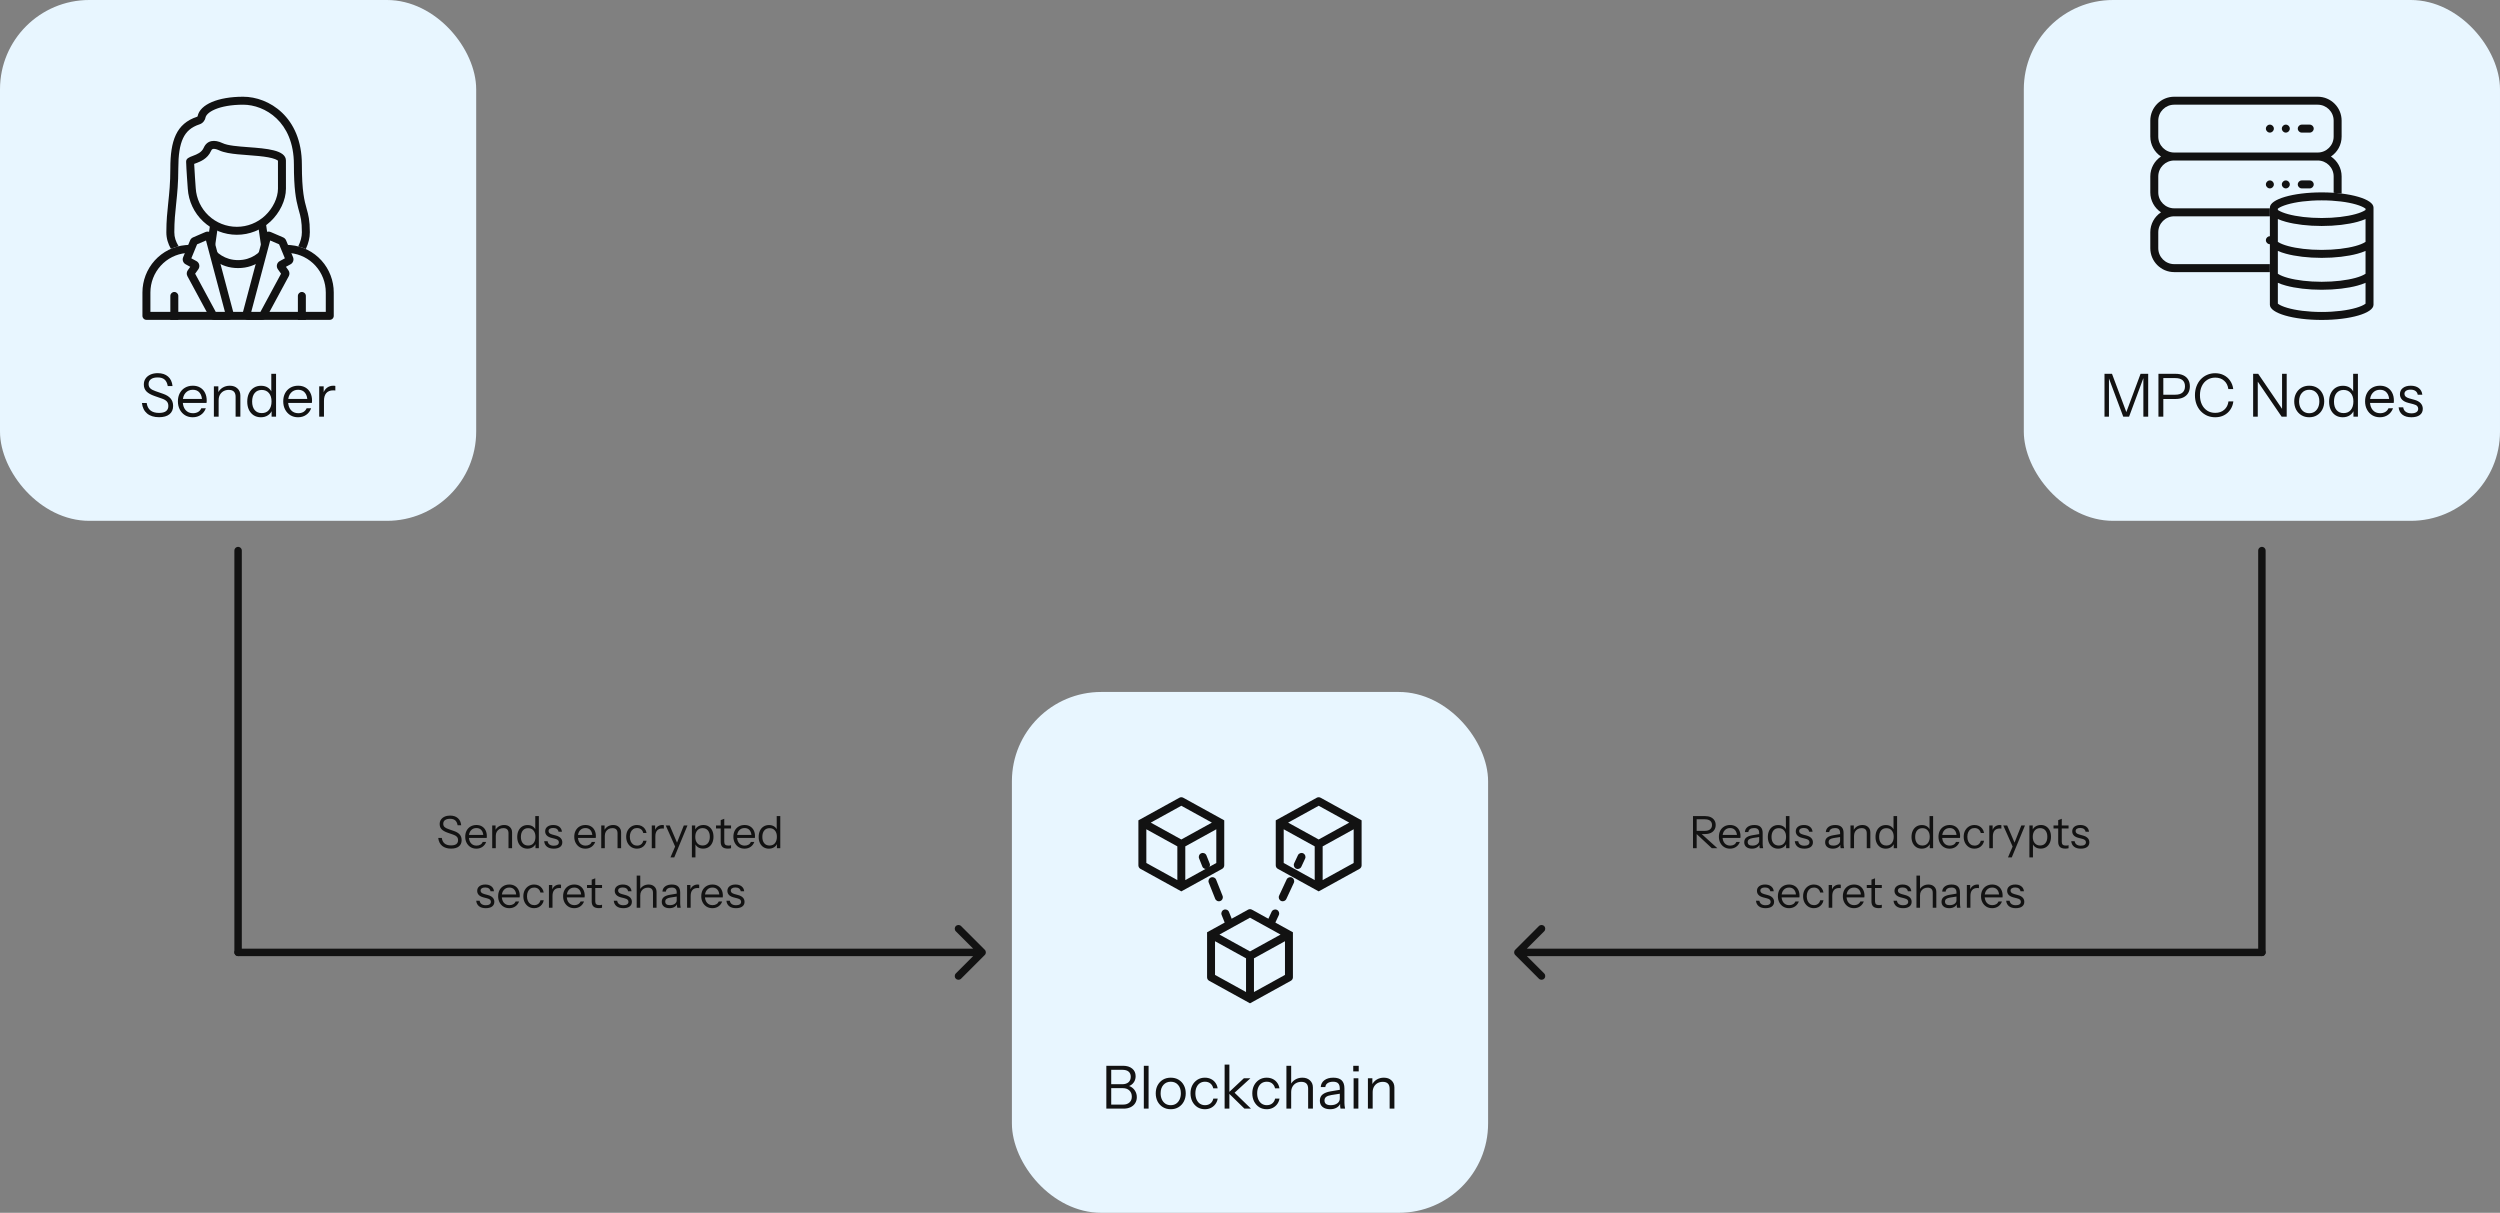 <svg width="672" height="326" viewBox="0 0 672 326" fill="none" xmlns="http://www.w3.org/2000/svg">
<rect x="0" y="0" width="672" height="326" fill="#808080" stroke="none"/>
<rect width="128" height="140" rx="24" fill="#E8F6FF"/>
<path d="M42.757 112.144C41.413 112.144 40.341 111.813 39.541 111.152C38.751 110.491 38.287 109.547 38.149 108.32H39.429C39.546 109.205 39.882 109.872 40.437 110.32C40.991 110.768 41.759 110.992 42.741 110.992C43.573 110.992 44.197 110.837 44.613 110.528C45.039 110.208 45.253 109.744 45.253 109.136C45.253 108.613 45.109 108.197 44.821 107.888C44.533 107.579 44.085 107.323 43.477 107.12L41.541 106.448C40.559 106.107 39.834 105.696 39.365 105.216C38.895 104.725 38.661 104.107 38.661 103.36C38.661 102.741 38.815 102.208 39.125 101.76C39.434 101.301 39.871 100.944 40.437 100.688C41.002 100.432 41.658 100.304 42.405 100.304C43.557 100.304 44.479 100.608 45.173 101.216C45.866 101.813 46.266 102.667 46.373 103.776H45.093C44.954 102.976 44.666 102.389 44.229 102.016C43.802 101.643 43.183 101.456 42.373 101.456C41.605 101.456 41.007 101.611 40.581 101.92C40.154 102.229 39.941 102.667 39.941 103.232C39.941 103.712 40.09 104.096 40.389 104.384C40.687 104.672 41.151 104.923 41.781 105.136L43.845 105.856C44.741 106.165 45.413 106.587 45.861 107.12C46.309 107.643 46.533 108.309 46.533 109.12C46.533 110.08 46.202 110.827 45.541 111.36C44.89 111.883 43.962 112.144 42.757 112.144ZM51.804 112.16C51.025 112.16 50.337 111.979 49.74 111.616C49.142 111.243 48.673 110.736 48.332 110.096C47.99 109.456 47.82 108.72 47.82 107.888C47.82 107.056 47.985 106.325 48.316 105.696C48.657 105.056 49.132 104.56 49.74 104.208C50.348 103.856 51.046 103.68 51.836 103.68C52.593 103.68 53.249 103.845 53.804 104.176C54.369 104.507 54.801 104.971 55.1 105.568C55.409 106.165 55.564 106.869 55.564 107.68C55.564 107.787 55.558 107.888 55.548 107.984C55.548 108.08 55.537 108.187 55.516 108.304H48.78V107.232H54.732L54.316 107.824C54.316 106.843 54.097 106.091 53.66 105.568C53.233 105.035 52.625 104.768 51.836 104.768C51.025 104.768 50.369 105.051 49.868 105.616C49.377 106.171 49.132 106.923 49.132 107.872C49.132 108.843 49.377 109.621 49.868 110.208C50.369 110.784 51.036 111.072 51.868 111.072C52.39 111.072 52.849 110.96 53.244 110.736C53.638 110.501 53.926 110.171 54.108 109.744H55.324C55.057 110.491 54.609 111.083 53.98 111.52C53.361 111.947 52.636 112.16 51.804 112.16ZM57.491 112V103.84H58.691V105.76H58.771V112H57.491ZM63.331 112V106.656C63.331 106.037 63.176 105.573 62.867 105.264C62.558 104.955 62.099 104.8 61.491 104.8C60.958 104.8 60.483 104.917 60.067 105.152C59.662 105.387 59.342 105.712 59.107 106.128C58.883 106.544 58.771 107.029 58.771 107.584L58.563 105.648C58.84 105.04 59.262 104.56 59.827 104.208C60.403 103.856 61.054 103.68 61.779 103.68C62.632 103.68 63.315 103.925 63.827 104.416C64.35 104.896 64.611 105.531 64.611 106.32V112H63.331ZM73.005 112V110.096L73.165 110.144C72.962 110.763 72.589 111.253 72.045 111.616C71.512 111.979 70.872 112.16 70.125 112.16C69.389 112.16 68.744 111.984 68.189 111.632C67.645 111.28 67.218 110.789 66.909 110.16C66.61 109.531 66.461 108.795 66.461 107.952C66.461 107.099 66.616 106.352 66.925 105.712C67.234 105.072 67.666 104.576 68.221 104.224C68.776 103.872 69.426 103.696 70.173 103.696C70.941 103.696 71.586 103.883 72.109 104.256C72.632 104.629 72.989 105.157 73.181 105.84L72.925 105.872V100.48H74.205V112H73.005ZM70.365 111.04C71.186 111.04 71.826 110.763 72.285 110.208C72.754 109.643 72.989 108.875 72.989 107.904C72.989 106.955 72.754 106.203 72.285 105.648C71.816 105.093 71.176 104.816 70.365 104.816C69.554 104.816 68.92 105.093 68.461 105.648C68.002 106.203 67.773 106.971 67.773 107.952C67.773 108.912 68.002 109.669 68.461 110.224C68.92 110.768 69.554 111.04 70.365 111.04ZM80.116 112.16C79.338 112.16 78.65 111.979 78.052 111.616C77.455 111.243 76.986 110.736 76.644 110.096C76.303 109.456 76.132 108.72 76.132 107.888C76.132 107.056 76.297 106.325 76.628 105.696C76.969 105.056 77.444 104.56 78.052 104.208C78.66 103.856 79.359 103.68 80.148 103.68C80.906 103.68 81.561 103.845 82.116 104.176C82.681 104.507 83.114 104.971 83.412 105.568C83.722 106.165 83.876 106.869 83.876 107.68C83.876 107.787 83.871 107.888 83.86 107.984C83.86 108.08 83.85 108.187 83.828 108.304H77.092V107.232H83.044L82.628 107.824C82.628 106.843 82.409 106.091 81.972 105.568C81.546 105.035 80.938 104.768 80.148 104.768C79.338 104.768 78.681 105.051 78.18 105.616C77.689 106.171 77.444 106.923 77.444 107.872C77.444 108.843 77.689 109.621 78.18 110.208C78.681 110.784 79.348 111.072 80.18 111.072C80.703 111.072 81.162 110.96 81.556 110.736C81.951 110.501 82.239 110.171 82.42 109.744H83.636C83.37 110.491 82.921 111.083 82.292 111.52C81.674 111.947 80.948 112.16 80.116 112.16ZM85.803 112V103.84H87.003V105.92H87.083V112H85.803ZM87.083 107.744L86.875 105.808C87.067 105.115 87.409 104.587 87.899 104.224C88.39 103.861 88.955 103.68 89.595 103.68C89.862 103.68 90.043 103.701 90.139 103.744V104.976C90.086 104.955 90.011 104.944 89.915 104.944C89.819 104.933 89.702 104.928 89.563 104.928C88.753 104.928 88.134 105.173 87.707 105.664C87.291 106.144 87.083 106.837 87.083 107.744Z" fill="#121212"/>
<path fill-rule="evenodd" clip-rule="evenodd" d="M49.206 37.16C48.318 39.041 47.929 41.67 47.929 45.296C47.929 49.157 47.651 51.923 47.381 54.486L47.352 54.761C47.094 57.202 46.857 59.45 46.857 62.424C46.857 63.801 47.238 64.889 48.008 66.191C47.297 66.363 46.604 66.596 45.937 66.887C45.181 65.516 44.714 64.132 44.714 62.424C44.714 59.336 44.962 56.99 45.219 54.555C45.497 51.924 45.786 49.187 45.786 45.296C45.786 37.858 47.34 33.236 52.976 31.384C53.053 31.359 53.111 31.293 53.126 31.213C53.757 28.071 58.608 26 65.364 26C72.212 26 81.143 31.38 81.143 44.226C81.143 51.509 81.832 53.974 82.428 56.11C82.884 57.741 83.285 59.179 83.285 62.424C83.285 63.965 82.891 65.457 82.196 66.946C81.541 66.651 80.86 66.413 80.162 66.233C80.814 64.895 81.143 63.649 81.143 62.424C81.143 59.473 80.803 58.257 80.364 56.686L80.364 56.686L80.364 56.686C80.293 56.431 80.219 56.167 80.144 55.885C79.55 53.659 79 50.792 79 44.226C79 38.337 76.971 34.358 74.341 31.845C71.668 29.292 68.261 28.143 65.364 28.143C62.177 28.143 59.582 28.635 57.789 29.399C55.933 30.191 55.34 31.074 55.227 31.635C55.063 32.454 54.471 33.148 53.645 33.42C51.352 34.173 50.032 35.407 49.206 37.16Z" fill="#121212"/>
<path fill-rule="evenodd" clip-rule="evenodd" d="M50.877 67.961L49.982 68.027C47.378 68.274 44.955 69.491 43.187 71.445C41.414 73.405 40.429 75.965 40.429 78.624V78.625V83.831H56.773L57.231 84.679C57.306 84.817 57.45 84.904 57.608 84.904H61.3C61.581 84.904 61.786 84.637 61.714 84.365L61.572 83.831H66.427L66.286 84.365C66.214 84.637 66.419 84.903 66.7 84.903H70.392C70.55 84.903 70.695 84.817 70.769 84.678L71.226 83.831H87.571V78.625V78.624C87.571 75.965 86.586 73.405 84.813 71.445C83.045 69.491 80.622 68.274 78.018 68.027L77.124 67.961L76.211 65.745L78.197 65.892C81.345 66.185 84.272 67.653 86.402 70.008C88.533 72.364 89.714 75.436 89.714 78.624V84.903C89.714 85.495 89.235 85.974 88.643 85.974H39.357C38.765 85.974 38.286 85.495 38.286 84.903V78.624C38.286 75.436 39.467 72.364 41.598 70.008C43.728 67.653 46.655 66.185 49.803 65.892L51.789 65.745L50.877 67.961ZM57.955 70.202C59.488 71.271 61.474 72.06 64 72.06C66.525 72.06 68.512 71.271 70.045 70.202L71.116 66.169C69.823 67.932 67.573 69.917 64 69.917C60.426 69.917 58.177 67.932 56.884 66.169L57.955 70.202Z" fill="#121212"/>
<path fill-rule="evenodd" clip-rule="evenodd" d="M72.794 62.379C71.953 62.016 70.985 62.486 70.75 63.372L65.25 84.09C64.998 85.042 65.715 85.975 66.7 85.975H70.392C70.944 85.975 71.45 85.673 71.712 85.187L77.623 74.235C77.894 73.731 77.856 73.117 77.523 72.651L76.858 71.718L78.102 71.042C78.775 70.676 79.065 69.862 78.773 69.153L76.905 64.618C76.757 64.256 76.472 63.966 76.113 63.811L72.794 62.379ZM72.63 64.642L75.023 65.675L76.572 69.435L75.196 70.182C74.404 70.612 74.168 71.638 74.691 72.371L75.546 73.57L70.008 83.832H67.536L72.63 64.642Z" fill="#121212"/>
<path fill-rule="evenodd" clip-rule="evenodd" d="M55.206 62.379C56.047 62.016 57.015 62.486 57.25 63.372L62.75 84.09C63.002 85.042 62.285 85.975 61.3 85.975H57.608C57.056 85.975 56.55 85.673 56.288 85.188L50.377 74.235C50.106 73.731 50.144 73.117 50.477 72.651L51.142 71.718L49.898 71.042C49.225 70.677 48.935 69.862 49.227 69.153L51.095 64.618C51.243 64.256 51.528 63.967 51.887 63.812L55.206 62.379ZM55.37 64.642L52.977 65.675L51.428 69.435L52.804 70.182C53.596 70.612 53.832 71.638 53.309 72.372L52.454 73.57L57.992 83.832H60.464L55.37 64.642Z" fill="#121212"/>
<path fill-rule="evenodd" clip-rule="evenodd" d="M71.489 60.131L72.255 65.483L70.133 65.787L69.368 60.434L71.489 60.131ZM55.745 65.483L56.511 60.131L58.632 60.434L57.867 65.787L55.745 65.483Z" fill="#121212"/>
<path fill-rule="evenodd" clip-rule="evenodd" d="M50.473 50.705C50.678 54.062 52.158 57.215 54.61 59.52C57.062 61.825 60.301 63.108 63.668 63.108C67.035 63.108 70.275 61.825 72.727 59.52C75.178 57.215 76.857 53.86 76.863 50.705C76.863 50.705 76.857 44.226 76.857 43.155C76.857 40.317 71.604 39.923 66.761 39.56C63.93 39.348 61.24 39.146 59.82 38.473C57.674 37.455 55.679 37.648 54.766 39.711C54.191 41.01 52.936 41.484 51.862 41.889C50.855 42.269 50.008 42.588 50.029 43.471C50.071 45.296 50.473 50.705 50.473 50.705ZM52.194 44.058C52.235 44.997 52.32 46.365 52.405 47.629C52.458 48.415 52.509 49.145 52.547 49.678L52.593 50.312L52.61 50.545L52.612 50.574C52.784 53.386 54.023 56.027 56.077 57.959C58.132 59.89 60.847 60.965 63.668 60.965C66.49 60.965 69.204 59.89 71.259 57.959C73.367 55.977 74.715 53.159 74.72 50.704L74.717 47.333C74.716 45.624 74.715 43.786 74.715 43.198C74.635 43.12 74.421 42.96 73.956 42.779C72.956 42.388 71.446 42.133 69.567 41.944C68.654 41.852 67.705 41.78 66.742 41.708C66.692 41.704 66.643 41.7 66.593 41.696C65.688 41.629 64.768 41.559 63.898 41.475C62.166 41.306 60.252 41.049 58.902 40.409C58.066 40.013 57.52 39.983 57.257 40.037C57.145 40.059 57.074 40.097 57.015 40.147C56.951 40.2 56.84 40.319 56.725 40.578M52.194 44.058C52.324 44.006 52.494 43.941 52.722 43.855C52.746 43.845 52.771 43.836 52.797 43.826C53.794 43.45 55.786 42.699 56.725 40.578" fill="#121212"/>
<path fill-rule="evenodd" clip-rule="evenodd" d="M46.857 78.48C47.449 78.48 47.929 78.96 47.929 79.551V85.974H45.786V79.551C45.786 78.96 46.265 78.48 46.857 78.48Z" fill="#121212"/>
<path fill-rule="evenodd" clip-rule="evenodd" d="M81.143 78.48C81.735 78.48 82.214 78.96 82.214 79.551V85.974H80.071V79.551C80.071 78.96 80.551 78.48 81.143 78.48Z" fill="#121212"/>
<rect x="272" y="186" width="128" height="140" rx="24" fill="#E8F6FF"/>
<path d="M298.248 298V296.912H301.928C302.632 296.912 303.192 296.72 303.608 296.336C304.024 295.952 304.232 295.435 304.232 294.784C304.232 294.091 304.013 293.536 303.576 293.12C303.138 292.704 302.552 292.496 301.816 292.496H298.248V291.44H301.64C302.365 291.44 302.93 291.264 303.336 290.912C303.741 290.56 303.944 290.064 303.944 289.424C303.944 288.827 303.752 288.368 303.368 288.048C302.994 287.728 302.445 287.568 301.72 287.568H298.248V286.48H301.832C302.888 286.48 303.72 286.731 304.328 287.232C304.946 287.733 305.256 288.416 305.256 289.28C305.256 289.824 305.133 290.309 304.888 290.736C304.642 291.163 304.306 291.499 303.88 291.744C303.453 291.979 302.962 292.096 302.408 292.096L302.488 291.76C303.074 291.76 303.597 291.899 304.056 292.176C304.525 292.453 304.893 292.832 305.16 293.312C305.437 293.781 305.576 294.32 305.576 294.928C305.576 295.536 305.426 296.075 305.128 296.544C304.84 297.003 304.429 297.36 303.896 297.616C303.362 297.872 302.744 298 302.04 298H298.248ZM297.384 298V286.48H298.696V298H297.384ZM307.46 298V286.48H308.74V298H307.46ZM314.695 298.16C313.895 298.16 313.191 297.973 312.583 297.6C311.975 297.227 311.501 296.72 311.159 296.08C310.829 295.429 310.663 294.699 310.663 293.888C310.663 293.067 310.834 292.341 311.175 291.712C311.517 291.083 311.986 290.587 312.583 290.224C313.191 289.861 313.895 289.68 314.695 289.68C315.506 289.68 316.21 289.861 316.807 290.224C317.415 290.587 317.885 291.083 318.215 291.712C318.557 292.341 318.727 293.067 318.727 293.888C318.727 294.699 318.557 295.429 318.215 296.08C317.885 296.72 317.415 297.227 316.807 297.6C316.21 297.973 315.506 298.16 314.695 298.16ZM314.695 297.072C315.25 297.072 315.73 296.939 316.135 296.672C316.541 296.395 316.855 296.016 317.079 295.536C317.303 295.056 317.415 294.501 317.415 293.872C317.415 292.933 317.165 292.181 316.663 291.616C316.173 291.051 315.517 290.768 314.695 290.768C313.885 290.768 313.229 291.051 312.727 291.616C312.226 292.181 311.975 292.933 311.975 293.872C311.975 294.501 312.087 295.056 312.311 295.536C312.535 296.016 312.85 296.395 313.255 296.672C313.671 296.939 314.151 297.072 314.695 297.072ZM323.879 298.16C323.133 298.16 322.466 297.979 321.879 297.616C321.303 297.243 320.845 296.736 320.503 296.096C320.173 295.445 320.007 294.709 320.007 293.888C320.007 293.067 320.173 292.341 320.503 291.712C320.845 291.083 321.303 290.587 321.879 290.224C322.466 289.861 323.127 289.68 323.863 289.68C324.471 289.68 325.015 289.797 325.495 290.032C325.986 290.267 326.386 290.603 326.695 291.04C327.015 291.467 327.218 291.968 327.303 292.544H326.119C326.013 292.021 325.767 291.595 325.383 291.264C324.999 290.933 324.503 290.768 323.895 290.768C323.373 290.768 322.919 290.896 322.535 291.152C322.151 291.408 321.853 291.771 321.639 292.24C321.426 292.709 321.319 293.259 321.319 293.888C321.319 294.517 321.426 295.072 321.639 295.552C321.853 296.032 322.151 296.405 322.535 296.672C322.93 296.939 323.389 297.072 323.911 297.072C324.498 297.072 324.989 296.912 325.383 296.592C325.778 296.261 326.029 295.835 326.135 295.312H327.319C327.223 295.877 327.01 296.379 326.679 296.816C326.359 297.243 325.959 297.573 325.479 297.808C324.999 298.043 324.466 298.16 323.879 298.16ZM329.178 298V286.16H330.458V298H329.178ZM334.506 298L330.17 293.76L334.346 289.84H336.106L331.418 294.128L331.498 293.376L336.266 298H334.506ZM340.489 298.16C339.742 298.16 339.075 297.979 338.489 297.616C337.913 297.243 337.454 296.736 337.113 296.096C336.782 295.445 336.617 294.709 336.617 293.888C336.617 293.067 336.782 292.341 337.113 291.712C337.454 291.083 337.913 290.587 338.489 290.224C339.075 289.861 339.737 289.68 340.473 289.68C341.081 289.68 341.625 289.797 342.105 290.032C342.595 290.267 342.995 290.603 343.305 291.04C343.625 291.467 343.827 291.968 343.913 292.544H342.729C342.622 292.021 342.377 291.595 341.993 291.264C341.609 290.933 341.113 290.768 340.505 290.768C339.982 290.768 339.529 290.896 339.145 291.152C338.761 291.408 338.462 291.771 338.249 292.24C338.035 292.709 337.929 293.259 337.929 293.888C337.929 294.517 338.035 295.072 338.249 295.552C338.462 296.032 338.761 296.405 339.145 296.672C339.539 296.939 339.998 297.072 340.521 297.072C341.107 297.072 341.598 296.912 341.993 296.592C342.387 296.261 342.638 295.835 342.745 295.312H343.929C343.833 295.877 343.619 296.379 343.289 296.816C342.969 297.243 342.569 297.573 342.089 297.808C341.609 298.043 341.075 298.16 340.489 298.16ZM345.788 298V286.48H347.068V298H345.788ZM351.628 298V292.656C351.628 292.037 351.473 291.573 351.164 291.264C350.854 290.955 350.396 290.8 349.788 290.8C349.254 290.8 348.78 290.917 348.364 291.152C347.958 291.387 347.638 291.712 347.404 292.128C347.18 292.544 347.068 293.029 347.068 293.584L346.86 291.648C347.137 291.04 347.558 290.56 348.124 290.208C348.7 289.856 349.35 289.68 350.076 289.68C350.929 289.68 351.612 289.925 352.124 290.416C352.646 290.896 352.908 291.531 352.908 292.32V298H351.628ZM360.327 298C360.284 297.819 360.252 297.611 360.231 297.376C360.22 297.141 360.215 296.843 360.215 296.48H360.135V292.576C360.135 291.957 359.991 291.504 359.703 291.216C359.426 290.917 358.972 290.768 358.343 290.768C357.724 290.768 357.228 290.896 356.855 291.152C356.492 291.397 356.29 291.749 356.247 292.208H355.015C355.068 291.419 355.399 290.8 356.007 290.352C356.615 289.904 357.41 289.68 358.391 289.68C359.404 289.68 360.156 289.92 360.647 290.4C361.138 290.88 361.383 291.6 361.383 292.56V296.48C361.383 296.715 361.399 296.96 361.431 297.216C361.463 297.461 361.506 297.723 361.559 298H360.327ZM357.527 298.16C356.684 298.16 356.012 297.957 355.511 297.552C355.02 297.136 354.775 296.571 354.775 295.856C354.775 295.141 355.02 294.587 355.511 294.192C356.002 293.797 356.716 293.52 357.655 293.36L360.503 292.88V293.936L357.847 294.352C357.25 294.448 356.796 294.608 356.487 294.832C356.178 295.056 356.023 295.381 356.023 295.808C356.023 296.224 356.162 296.539 356.439 296.752C356.727 296.965 357.148 297.072 357.703 297.072C358.418 297.072 358.999 296.912 359.447 296.592C359.906 296.261 360.135 295.835 360.135 295.312L360.343 296.448C360.172 296.992 359.836 297.413 359.335 297.712C358.844 298.011 358.242 298.16 357.527 298.16ZM363.85 298V289.84H365.13V298H363.85ZM363.754 287.984V286.48H365.226V287.984H363.754ZM367.694 298V289.84H368.894V291.76H368.974V298H367.694ZM373.534 298V292.656C373.534 292.037 373.379 291.573 373.07 291.264C372.761 290.955 372.302 290.8 371.694 290.8C371.161 290.8 370.686 290.917 370.27 291.152C369.865 291.387 369.545 291.712 369.31 292.128C369.086 292.544 368.974 293.029 368.974 293.584L368.766 291.648C369.043 291.04 369.465 290.56 370.03 290.208C370.606 289.856 371.257 289.68 371.982 289.68C372.835 289.68 373.518 289.925 374.03 290.416C374.553 290.896 374.814 291.531 374.814 292.32V298H373.534Z" fill="#121212"/>
<path fill-rule="evenodd" clip-rule="evenodd" d="M306 220.508V232.604C306 232.995 306.212 233.355 306.553 233.543L317.538 239.603L328.523 233.543C328.865 233.355 329.077 232.995 329.077 232.604V220.508L318.053 214.427C317.733 214.25 317.344 214.25 317.024 214.427L306 220.508ZM325.752 221.119L317.538 216.588L309.325 221.119L317.538 225.65L325.752 221.119ZM316.47 227.506L308.136 222.909V231.971L316.47 236.568V227.506ZM318.607 227.506V236.568L326.94 231.971V222.909L318.607 227.506ZM327.494 231.666C327.494 231.666 327.494 231.665 327.494 231.666V231.666Z" fill="#121212"/>
<path fill-rule="evenodd" clip-rule="evenodd" d="M324.461 250.597V262.694C324.461 263.084 324.674 263.444 325.015 263.633L336 269.692L346.985 263.633C347.326 263.444 347.538 263.084 347.538 262.694V250.597L336.515 244.516C336.194 244.339 335.806 244.339 335.485 244.516L324.461 250.597ZM344.213 251.209L336 246.678L327.786 251.209L336 255.739L344.213 251.209ZM334.932 257.596L326.598 252.999V262.06L334.932 266.657V257.596ZM337.068 257.596V266.657L345.402 262.06V252.999L337.068 257.596ZM345.955 261.755C345.955 261.755 345.956 261.755 345.955 261.755V261.755Z" fill="#121212"/>
<path fill-rule="evenodd" clip-rule="evenodd" d="M342.923 220.508V232.604C342.923 232.995 343.135 233.355 343.477 233.543L354.462 239.603L365.447 233.543C365.788 233.355 366 232.995 366 232.604V220.508L354.976 214.427C354.656 214.25 354.267 214.25 353.947 214.427L342.923 220.508ZM362.675 221.119L354.462 216.588L346.248 221.119L354.462 225.65L362.675 221.119ZM353.393 227.506L345.06 222.909V231.971L353.393 236.568V227.506ZM355.53 227.506V236.568L363.864 231.971V222.909L355.53 227.506ZM364.417 231.666C364.417 231.666 364.417 231.665 364.417 231.666V231.666Z" fill="#121212"/>
<path fill-rule="evenodd" clip-rule="evenodd" d="M350.297 229.374C350.832 229.624 351.063 230.261 350.814 230.798L349.804 232.968C349.555 233.504 348.919 233.736 348.384 233.485C347.85 233.235 347.619 232.598 347.868 232.061L348.878 229.891C349.127 229.355 349.763 229.123 350.297 229.374ZM347.268 235.883C347.803 236.134 348.034 236.771 347.785 237.307L345.765 241.647C345.516 242.183 344.88 242.415 344.346 242.165C343.811 241.915 343.58 241.277 343.829 240.741L345.849 236.401C346.098 235.865 346.734 235.633 347.268 235.883ZM343.23 244.563C343.765 244.813 343.996 245.451 343.746 245.987L342.737 248.157C342.487 248.693 341.851 248.925 341.317 248.675C340.782 248.425 340.551 247.787 340.8 247.251L341.81 245.081C342.06 244.545 342.695 244.313 343.23 244.563ZM322.911 229.35C323.458 229.13 324.08 229.397 324.299 229.947L325.165 232.117C325.384 232.666 325.117 233.29 324.57 233.509C324.022 233.729 323.4 233.462 323.181 232.912L322.316 230.743C322.096 230.193 322.363 229.57 322.911 229.35ZM325.507 235.86C326.055 235.64 326.676 235.907 326.895 236.456L328.626 240.796C328.845 241.346 328.579 241.969 328.031 242.189C327.483 242.409 326.862 242.141 326.642 241.592L324.912 237.252C324.693 236.703 324.959 236.079 325.507 235.86ZM328.968 244.539C329.516 244.319 330.138 244.587 330.357 245.136L331.222 247.306C331.441 247.855 331.175 248.479 330.627 248.699C330.079 248.918 329.458 248.651 329.239 248.102L328.373 245.932C328.154 245.382 328.421 244.759 328.968 244.539Z" fill="#121212"/>
<rect x="544" width="128" height="140" rx="24" fill="#E8F6FF"/>
<path d="M565.689 112V100.48H567.705L571.865 111.584H571.257L575.385 100.48H577.433V112H576.137V101.168H576.313L572.297 112H570.729L566.713 101.264H566.889V112H565.689ZM580.189 112V100.48H584.765C585.586 100.48 586.285 100.613 586.861 100.88C587.437 101.147 587.874 101.531 588.173 102.032C588.482 102.533 588.637 103.136 588.637 103.84C588.637 104.544 588.482 105.152 588.173 105.664C587.874 106.165 587.437 106.555 586.861 106.832C586.285 107.109 585.586 107.248 584.765 107.248H581.149V106.096H584.717C585.57 106.096 586.215 105.904 586.653 105.52C587.101 105.125 587.325 104.565 587.325 103.84C587.325 103.115 587.106 102.565 586.669 102.192C586.231 101.819 585.581 101.632 584.717 101.632H581.501V112H580.189ZM595.459 112.16C594.67 112.16 593.939 112.016 593.267 111.728C592.606 111.429 592.03 111.019 591.539 110.496C591.048 109.963 590.67 109.339 590.403 108.624C590.136 107.899 590.003 107.104 590.003 106.24C590.003 105.376 590.136 104.587 590.403 103.872C590.67 103.147 591.043 102.523 591.523 102C592.014 101.467 592.59 101.056 593.251 100.768C593.923 100.469 594.654 100.32 595.443 100.32C596.307 100.32 597.08 100.496 597.763 100.848C598.456 101.2 599.022 101.696 599.459 102.336C599.907 102.976 600.184 103.723 600.291 104.576H598.979C598.851 103.627 598.472 102.88 597.843 102.336C597.224 101.781 596.43 101.504 595.459 101.504C594.638 101.504 593.918 101.707 593.299 102.112C592.68 102.507 592.2 103.061 591.859 103.776C591.518 104.48 591.347 105.301 591.347 106.24C591.347 107.179 591.518 108.005 591.859 108.72C592.2 109.424 592.68 109.979 593.299 110.384C593.918 110.779 594.632 110.976 595.443 110.976C596.435 110.976 597.246 110.699 597.875 110.144C598.515 109.589 598.894 108.843 599.011 107.904H600.323C600.216 108.757 599.939 109.504 599.491 110.144C599.054 110.784 598.488 111.28 597.795 111.632C597.112 111.984 596.334 112.16 595.459 112.16ZM605.642 112V100.48H607.002L613.61 110.176L613.418 110.208V100.48H614.666V112H613.306L606.698 102.304L606.89 102.272V112H605.642ZM620.719 112.16C619.919 112.16 619.215 111.973 618.607 111.6C617.999 111.227 617.524 110.72 617.183 110.08C616.852 109.429 616.687 108.699 616.687 107.888C616.687 107.067 616.858 106.341 617.199 105.712C617.54 105.083 618.01 104.587 618.607 104.224C619.215 103.861 619.919 103.68 620.719 103.68C621.53 103.68 622.234 103.861 622.831 104.224C623.439 104.587 623.908 105.083 624.239 105.712C624.58 106.341 624.751 107.067 624.751 107.888C624.751 108.699 624.58 109.429 624.239 110.08C623.908 110.72 623.439 111.227 622.831 111.6C622.234 111.973 621.53 112.16 620.719 112.16ZM620.719 111.072C621.274 111.072 621.754 110.939 622.159 110.672C622.564 110.395 622.879 110.016 623.103 109.536C623.327 109.056 623.439 108.501 623.439 107.872C623.439 106.933 623.188 106.181 622.687 105.616C622.196 105.051 621.54 104.768 620.719 104.768C619.908 104.768 619.252 105.051 618.751 105.616C618.25 106.181 617.999 106.933 617.999 107.872C617.999 108.501 618.111 109.056 618.335 109.536C618.559 110.016 618.874 110.395 619.279 110.672C619.695 110.939 620.175 111.072 620.719 111.072ZM632.607 112V110.096L632.767 110.144C632.564 110.763 632.191 111.253 631.647 111.616C631.113 111.979 630.473 112.16 629.727 112.16C628.991 112.16 628.345 111.984 627.791 111.632C627.247 111.28 626.82 110.789 626.511 110.16C626.212 109.531 626.063 108.795 626.063 107.952C626.063 107.099 626.217 106.352 626.527 105.712C626.836 105.072 627.268 104.576 627.823 104.224C628.377 103.872 629.028 103.696 629.775 103.696C630.543 103.696 631.188 103.883 631.711 104.256C632.233 104.629 632.591 105.157 632.783 105.84L632.527 105.872V100.48H633.807V112H632.607ZM629.967 111.04C630.788 111.04 631.428 110.763 631.887 110.208C632.356 109.643 632.591 108.875 632.591 107.904C632.591 106.955 632.356 106.203 631.887 105.648C631.417 105.093 630.777 104.816 629.967 104.816C629.156 104.816 628.521 105.093 628.063 105.648C627.604 106.203 627.375 106.971 627.375 107.952C627.375 108.912 627.604 109.669 628.063 110.224C628.521 110.768 629.156 111.04 629.967 111.04ZM639.718 112.16C638.939 112.16 638.251 111.979 637.654 111.616C637.056 111.243 636.587 110.736 636.246 110.096C635.904 109.456 635.734 108.72 635.734 107.888C635.734 107.056 635.899 106.325 636.23 105.696C636.571 105.056 637.046 104.56 637.654 104.208C638.262 103.856 638.96 103.68 639.75 103.68C640.507 103.68 641.163 103.845 641.718 104.176C642.283 104.507 642.715 104.971 643.014 105.568C643.323 106.165 643.478 106.869 643.478 107.68C643.478 107.787 643.472 107.888 643.462 107.984C643.462 108.08 643.451 108.187 643.43 108.304H636.694V107.232H642.646L642.23 107.824C642.23 106.843 642.011 106.091 641.574 105.568C641.147 105.035 640.539 104.768 639.75 104.768C638.939 104.768 638.283 105.051 637.782 105.616C637.291 106.171 637.046 106.923 637.046 107.872C637.046 108.843 637.291 109.621 637.782 110.208C638.283 110.784 638.95 111.072 639.782 111.072C640.304 111.072 640.763 110.96 641.158 110.736C641.552 110.501 641.84 110.171 642.022 109.744H643.238C642.971 110.491 642.523 111.083 641.894 111.52C641.275 111.947 640.55 112.16 639.718 112.16ZM648.173 112.16C647.17 112.16 646.37 111.931 645.773 111.472C645.176 111.003 644.834 110.341 644.749 109.488H645.981C646.056 110.011 646.285 110.411 646.669 110.688C647.053 110.965 647.565 111.104 648.205 111.104C648.77 111.104 649.213 110.997 649.533 110.784C649.853 110.571 650.013 110.267 650.013 109.872C650.013 109.595 649.922 109.355 649.741 109.152C649.56 108.939 649.197 108.763 648.653 108.624L647.341 108.288C646.594 108.096 646.034 107.803 645.661 107.408C645.288 107.003 645.101 106.523 645.101 105.968C645.101 105.264 645.362 104.709 645.885 104.304C646.408 103.888 647.117 103.68 648.013 103.68C648.898 103.68 649.618 103.893 650.173 104.32C650.728 104.747 651.042 105.339 651.117 106.096H649.885C649.81 105.659 649.608 105.323 649.277 105.088C648.946 104.853 648.509 104.736 647.965 104.736C647.442 104.736 647.037 104.837 646.749 105.04C646.461 105.232 646.317 105.509 646.317 105.872C646.317 106.149 646.418 106.389 646.621 106.592C646.834 106.795 647.186 106.965 647.677 107.104L648.957 107.456C649.714 107.659 650.285 107.968 650.669 108.384C651.053 108.8 651.245 109.301 651.245 109.888C651.245 110.603 650.973 111.163 650.429 111.568C649.885 111.963 649.133 112.16 648.173 112.16Z" fill="#121212"/>
<path fill-rule="evenodd" clip-rule="evenodd" d="M584.429 28.143H623C625.367 28.143 627.286 30.062 627.286 32.429V36.714C627.286 39.081 625.367 41 623 41H584.429C582.062 41 580.143 39.081 580.143 36.714V32.429C580.143 30.062 582.062 28.143 584.429 28.143ZM580.874 42.071C579.142 40.92 578 38.95 578 36.714V32.429C578 28.878 580.878 26 584.429 26H623C626.55 26 629.429 28.878 629.429 32.429V36.714C629.429 38.95 628.287 40.92 626.555 42.071C628.287 43.223 629.429 45.193 629.429 47.429V51.714C629.429 51.819 629.426 51.923 629.421 52.026C628.735 51.943 628.021 51.874 627.284 51.823C627.285 51.787 627.286 51.751 627.286 51.714V47.429C627.286 45.062 625.367 43.143 623 43.143H584.429C582.062 43.143 580.143 45.062 580.143 47.429V51.714C580.143 54.081 582.062 56 584.429 56H610.143V58.143H584.429C582.062 58.143 580.143 60.062 580.143 62.429V66.714C580.143 69.081 582.062 71 584.429 71H610.143V73.143H584.429C580.878 73.143 578 70.265 578 66.714V62.429C578 60.193 579.142 58.223 580.874 57.071C579.142 55.92 578 53.95 578 51.714V47.429C578 45.193 579.142 43.223 580.874 42.071Z" fill="#121212"/>
<path fill-rule="evenodd" clip-rule="evenodd" d="M638 55.796C638 53.542 631.764 51.714 624.071 51.714C616.379 51.714 610.143 53.542 610.143 55.796V81.918C610.143 84.173 616.379 86 624.071 86C631.764 86 638 84.173 638 81.918V55.796ZM635.857 56.434V56.098C635.815 56.063 635.759 56.02 635.685 55.969C635.246 55.664 634.47 55.304 633.318 54.966C631.043 54.299 627.773 53.857 624.071 53.857C620.37 53.857 617.1 54.299 614.825 54.966C613.673 55.304 612.897 55.664 612.458 55.969C612.384 56.02 612.327 56.063 612.286 56.098V56.434C612.328 56.464 612.374 56.495 612.425 56.527C612.984 56.884 613.859 57.245 615.025 57.564C617.341 58.198 620.566 58.602 624.071 58.602C627.577 58.602 630.802 58.198 633.118 57.564C634.284 57.245 635.159 56.884 635.718 56.527C635.769 56.495 635.815 56.464 635.857 56.434ZM612.286 58.873C612.925 59.16 613.661 59.413 614.459 59.631C617.003 60.327 620.426 60.745 624.071 60.745C627.717 60.745 631.14 60.327 633.684 59.631C634.482 59.413 635.218 59.16 635.857 58.873V65.005C635.815 65.035 635.769 65.066 635.718 65.099C635.159 65.456 634.284 65.817 633.118 66.135C630.802 66.769 627.577 67.174 624.071 67.174C620.566 67.174 617.341 66.769 615.025 66.135C613.859 65.817 612.984 65.456 612.425 65.099C612.374 65.066 612.328 65.035 612.286 65.005V58.873ZM612.286 67.444V73.577C612.328 73.606 612.374 73.638 612.425 73.67C612.984 74.027 613.859 74.388 615.025 74.707C617.341 75.341 620.566 75.745 624.071 75.745C627.577 75.745 630.802 75.341 633.118 74.707C634.284 74.388 635.159 74.027 635.718 73.67C635.769 73.638 635.815 73.606 635.857 73.577V67.444C635.218 67.732 634.482 67.984 633.684 68.202C631.14 68.898 627.717 69.316 624.071 69.316C620.426 69.316 617.003 68.898 614.459 68.202C613.661 67.984 612.925 67.732 612.286 67.444ZM635.857 76.016C635.218 76.303 634.482 76.555 633.684 76.774C631.14 77.47 627.717 77.888 624.071 77.888C620.426 77.888 617.003 77.47 614.459 76.774C613.661 76.555 612.925 76.303 612.286 76.016V81.616C612.327 81.651 612.384 81.694 612.458 81.746C612.897 82.05 613.673 82.411 614.825 82.748C617.1 83.415 620.37 83.857 624.071 83.857C627.773 83.857 631.043 83.415 633.318 82.748C634.47 82.411 635.246 82.05 635.685 81.746C635.759 81.694 635.815 81.651 635.857 81.616V76.016ZM635.964 81.51C635.965 81.51 635.961 81.517 635.949 81.53C635.958 81.516 635.964 81.51 635.964 81.51ZM612.179 81.51C612.179 81.51 612.185 81.516 612.194 81.53C612.182 81.517 612.178 81.51 612.179 81.51ZM612.179 56.204C612.178 56.204 612.182 56.198 612.194 56.184C612.185 56.198 612.179 56.205 612.179 56.204ZM635.964 56.204C635.964 56.205 635.958 56.198 635.949 56.184C635.961 56.198 635.965 56.204 635.964 56.204Z" fill="#121212"/>
<path d="M611.214 34.571C611.214 35.163 610.735 35.643 610.143 35.643C609.551 35.643 609.071 35.163 609.071 34.571C609.071 33.98 609.551 33.5 610.143 33.5C610.735 33.5 611.214 33.98 611.214 34.571Z" fill="#121212"/>
<path d="M615.5 34.571C615.5 35.163 615.02 35.643 614.429 35.643C613.837 35.643 613.357 35.163 613.357 34.571C613.357 33.98 613.837 33.5 614.429 33.5C615.02 33.5 615.5 33.98 615.5 34.571Z" fill="#121212"/>
<path d="M617.643 34.571C617.643 33.98 618.123 33.5 618.714 33.5H620.857C621.449 33.5 621.929 33.98 621.929 34.571C621.929 35.163 621.449 35.643 620.857 35.643H618.714C618.123 35.643 617.643 35.163 617.643 34.571Z" fill="#121212"/>
<path d="M611.214 49.571C611.214 50.163 610.735 50.643 610.143 50.643C609.551 50.643 609.071 50.163 609.071 49.571C609.071 48.98 609.551 48.5 610.143 48.5C610.735 48.5 611.214 48.98 611.214 49.571Z" fill="#121212"/>
<path d="M615.5 49.571C615.5 50.163 615.02 50.643 614.429 50.643C613.837 50.643 613.357 50.163 613.357 49.571C613.357 48.98 613.837 48.5 614.429 48.5C615.02 48.5 615.5 48.98 615.5 49.571Z" fill="#121212"/>
<path d="M617.643 49.571C617.643 48.98 618.123 48.5 618.714 48.5H620.857C621.449 48.5 621.929 48.98 621.929 49.571C621.929 50.163 621.449 50.643 620.857 50.643H618.714C618.123 50.643 617.643 50.163 617.643 49.571Z" fill="#121212"/>
<path d="M611.214 64.571C611.214 65.163 610.735 65.643 610.143 65.643C609.551 65.643 609.071 65.163 609.071 64.571C609.071 63.98 609.551 63.5 610.143 63.5C610.735 63.5 611.214 63.98 611.214 64.571Z" fill="#121212"/>
<path d="M64 255C63.448 255 63 255.448 63 256C63 256.552 63.448 257 64 257V255ZM264.707 256.707C265.098 256.317 265.098 255.683 264.707 255.293L258.343 248.929C257.953 248.538 257.319 248.538 256.929 248.929C256.538 249.319 256.538 249.953 256.929 250.343L262.586 256L256.929 261.657C256.538 262.047 256.538 262.681 256.929 263.071C257.319 263.462 257.953 263.462 258.343 263.071L264.707 256.707ZM64 257H264V255H64V257Z" fill="#121212"/>
<path d="M64 148V256" stroke="#121212" stroke-width="2" stroke-linecap="round"/>
<path d="M608 255C608.552 255 609 255.448 609 256C609 256.552 608.552 257 608 257V255ZM407.293 256.707C406.902 256.317 406.902 255.683 407.293 255.293L413.657 248.929C414.047 248.538 414.681 248.538 415.071 248.929C415.462 249.319 415.462 249.953 415.071 250.343L409.414 256L415.071 261.657C415.462 262.047 415.462 262.681 415.071 263.071C414.681 263.462 414.047 263.462 413.657 263.071L407.293 256.707ZM608 257H408V255H608V257Z" fill="#121212"/>
<path d="M608 148V256" stroke="#121212" stroke-width="2" stroke-linecap="round"/>
<path d="M121.255 228.108C120.247 228.108 119.443 227.86 118.843 227.364C118.251 226.868 117.903 226.16 117.799 225.24H118.759C118.847 225.904 119.099 226.404 119.515 226.74C119.931 227.076 120.507 227.244 121.243 227.244C121.867 227.244 122.335 227.128 122.647 226.896C122.967 226.656 123.127 226.308 123.127 225.852C123.127 225.46 123.019 225.148 122.803 224.916C122.587 224.684 122.251 224.492 121.795 224.34L120.343 223.836C119.607 223.58 119.063 223.272 118.711 222.912C118.359 222.544 118.183 222.08 118.183 221.52C118.183 221.056 118.299 220.656 118.531 220.32C118.763 219.976 119.091 219.708 119.515 219.516C119.939 219.324 120.431 219.228 120.991 219.228C121.855 219.228 122.547 219.456 123.067 219.912C123.587 220.36 123.887 221 123.967 221.832H123.007C122.903 221.232 122.687 220.792 122.359 220.512C122.039 220.232 121.575 220.092 120.967 220.092C120.391 220.092 119.943 220.208 119.623 220.44C119.303 220.672 119.143 221 119.143 221.424C119.143 221.784 119.255 222.072 119.479 222.288C119.703 222.504 120.051 222.692 120.523 222.852L122.071 223.392C122.743 223.624 123.247 223.94 123.583 224.34C123.919 224.732 124.087 225.232 124.087 225.84C124.087 226.56 123.839 227.12 123.343 227.52C122.855 227.912 122.159 228.108 121.255 228.108ZM128.04 228.12C127.456 228.12 126.94 227.984 126.492 227.712C126.044 227.432 125.692 227.052 125.436 226.572C125.18 226.092 125.052 225.54 125.052 224.916C125.052 224.292 125.176 223.744 125.424 223.272C125.68 222.792 126.036 222.42 126.492 222.156C126.948 221.892 127.472 221.76 128.064 221.76C128.632 221.76 129.124 221.884 129.54 222.132C129.964 222.38 130.288 222.728 130.512 223.176C130.744 223.624 130.86 224.152 130.86 224.76C130.86 224.84 130.856 224.916 130.848 224.988C130.848 225.06 130.84 225.14 130.824 225.228H125.772V224.424H130.236L129.924 224.868C129.924 224.132 129.76 223.568 129.432 223.176C129.112 222.776 128.656 222.576 128.064 222.576C127.456 222.576 126.964 222.788 126.588 223.212C126.22 223.628 126.036 224.192 126.036 224.904C126.036 225.632 126.22 226.216 126.588 226.656C126.964 227.088 127.464 227.304 128.088 227.304C128.48 227.304 128.824 227.22 129.12 227.052C129.416 226.876 129.632 226.628 129.768 226.308H130.68C130.48 226.868 130.144 227.312 129.672 227.64C129.208 227.96 128.664 228.12 128.04 228.12ZM132.306 228V221.88H133.206V223.32H133.266V228H132.306ZM136.686 228V223.992C136.686 223.528 136.57 223.18 136.338 222.948C136.106 222.716 135.762 222.6 135.306 222.6C134.906 222.6 134.55 222.688 134.238 222.864C133.934 223.04 133.694 223.284 133.518 223.596C133.35 223.908 133.266 224.272 133.266 224.688L133.11 223.236C133.318 222.78 133.634 222.42 134.058 222.156C134.49 221.892 134.978 221.76 135.522 221.76C136.162 221.76 136.674 221.944 137.058 222.312C137.45 222.672 137.646 223.148 137.646 223.74V228H136.686ZM143.941 228V226.572L144.061 226.608C143.909 227.072 143.629 227.44 143.221 227.712C142.821 227.984 142.341 228.12 141.781 228.12C141.229 228.12 140.745 227.988 140.329 227.724C139.921 227.46 139.601 227.092 139.369 226.62C139.145 226.148 139.033 225.596 139.033 224.964C139.033 224.324 139.149 223.764 139.381 223.284C139.613 222.804 139.937 222.432 140.353 222.168C140.769 221.904 141.257 221.772 141.817 221.772C142.393 221.772 142.877 221.912 143.269 222.192C143.661 222.472 143.929 222.868 144.073 223.38L143.881 223.404V219.36H144.841V228H143.941ZM141.961 227.28C142.577 227.28 143.057 227.072 143.401 226.656C143.753 226.232 143.929 225.656 143.929 224.928C143.929 224.216 143.753 223.652 143.401 223.236C143.049 222.82 142.569 222.612 141.961 222.612C141.353 222.612 140.877 222.82 140.533 223.236C140.189 223.652 140.017 224.228 140.017 224.964C140.017 225.684 140.189 226.252 140.533 226.668C140.877 227.076 141.353 227.28 141.961 227.28ZM148.843 228.12C148.091 228.12 147.491 227.948 147.043 227.604C146.595 227.252 146.339 226.756 146.275 226.116H147.199C147.255 226.508 147.427 226.808 147.715 227.016C148.003 227.224 148.387 227.328 148.867 227.328C149.291 227.328 149.623 227.248 149.863 227.088C150.103 226.928 150.223 226.7 150.223 226.404C150.223 226.196 150.155 226.016 150.019 225.864C149.883 225.704 149.611 225.572 149.203 225.468L148.219 225.216C147.659 225.072 147.239 224.852 146.959 224.556C146.679 224.252 146.539 223.892 146.539 223.476C146.539 222.948 146.735 222.532 147.127 222.228C147.519 221.916 148.051 221.76 148.723 221.76C149.387 221.76 149.927 221.92 150.343 222.24C150.759 222.56 150.995 223.004 151.051 223.572H150.127C150.071 223.244 149.919 222.992 149.671 222.816C149.423 222.64 149.095 222.552 148.687 222.552C148.295 222.552 147.991 222.628 147.775 222.78C147.559 222.924 147.451 223.132 147.451 223.404C147.451 223.612 147.527 223.792 147.679 223.944C147.839 224.096 148.103 224.224 148.471 224.328L149.431 224.592C149.999 224.744 150.427 224.976 150.715 225.288C151.003 225.6 151.147 225.976 151.147 226.416C151.147 226.952 150.943 227.372 150.535 227.676C150.127 227.972 149.563 228.12 148.843 228.12ZM157.349 228.12C156.765 228.12 156.249 227.984 155.801 227.712C155.353 227.432 155.001 227.052 154.745 226.572C154.489 226.092 154.361 225.54 154.361 224.916C154.361 224.292 154.485 223.744 154.733 223.272C154.989 222.792 155.345 222.42 155.801 222.156C156.257 221.892 156.781 221.76 157.373 221.76C157.941 221.76 158.433 221.884 158.849 222.132C159.273 222.38 159.597 222.728 159.821 223.176C160.053 223.624 160.169 224.152 160.169 224.76C160.169 224.84 160.165 224.916 160.157 224.988C160.157 225.06 160.149 225.14 160.133 225.228H155.081V224.424H159.545L159.233 224.868C159.233 224.132 159.069 223.568 158.741 223.176C158.421 222.776 157.965 222.576 157.373 222.576C156.765 222.576 156.273 222.788 155.897 223.212C155.529 223.628 155.345 224.192 155.345 224.904C155.345 225.632 155.529 226.216 155.897 226.656C156.273 227.088 156.773 227.304 157.397 227.304C157.789 227.304 158.133 227.22 158.429 227.052C158.725 226.876 158.941 226.628 159.077 226.308H159.989C159.789 226.868 159.453 227.312 158.981 227.64C158.517 227.96 157.973 228.12 157.349 228.12ZM161.614 228V221.88H162.514V223.32H162.574V228H161.614ZM165.994 228V223.992C165.994 223.528 165.878 223.18 165.646 222.948C165.414 222.716 165.07 222.6 164.614 222.6C164.214 222.6 163.858 222.688 163.546 222.864C163.242 223.04 163.002 223.284 162.826 223.596C162.658 223.908 162.574 224.272 162.574 224.688L162.418 223.236C162.626 222.78 162.942 222.42 163.366 222.156C163.798 221.892 164.286 221.76 164.83 221.76C165.47 221.76 165.982 221.944 166.366 222.312C166.758 222.672 166.954 223.148 166.954 223.74V228H165.994ZM171.222 228.12C170.662 228.12 170.162 227.984 169.722 227.712C169.29 227.432 168.946 227.052 168.69 226.572C168.442 226.084 168.318 225.532 168.318 224.916C168.318 224.3 168.442 223.756 168.69 223.284C168.946 222.812 169.29 222.44 169.722 222.168C170.162 221.896 170.658 221.76 171.21 221.76C171.666 221.76 172.074 221.848 172.434 222.024C172.802 222.2 173.102 222.452 173.334 222.78C173.574 223.1 173.726 223.476 173.79 223.908H172.902C172.822 223.516 172.638 223.196 172.35 222.948C172.062 222.7 171.69 222.576 171.234 222.576C170.842 222.576 170.502 222.672 170.214 222.864C169.926 223.056 169.702 223.328 169.542 223.68C169.382 224.032 169.302 224.444 169.302 224.916C169.302 225.388 169.382 225.804 169.542 226.164C169.702 226.524 169.926 226.804 170.214 227.004C170.51 227.204 170.854 227.304 171.246 227.304C171.686 227.304 172.054 227.184 172.35 226.944C172.646 226.696 172.834 226.376 172.914 225.984H173.802C173.73 226.408 173.57 226.784 173.322 227.112C173.082 227.432 172.782 227.68 172.422 227.856C172.062 228.032 171.662 228.12 171.222 228.12ZM175.196 228V221.88H176.096V223.44H176.156V228H175.196ZM176.156 224.808L176 223.356C176.144 222.836 176.4 222.44 176.768 222.168C177.136 221.896 177.56 221.76 178.04 221.76C178.24 221.76 178.376 221.776 178.448 221.808V222.732C178.408 222.716 178.352 222.708 178.28 222.708C178.208 222.7 178.12 222.696 178.016 222.696C177.408 222.696 176.944 222.88 176.624 223.248C176.312 223.608 176.156 224.128 176.156 224.808ZM180.224 230.46L181.592 227.28L181.808 226.944L183.812 221.88H184.796L181.244 230.46H180.224ZM181.7 228.06L178.952 221.88H180.008L182.372 227.412L181.7 228.06ZM189.002 228.108C188.426 228.108 187.942 227.968 187.55 227.688C187.158 227.408 186.89 227.012 186.746 226.5L186.938 226.476V230.46H185.978V221.88H186.878V223.308L186.746 223.272C186.898 222.8 187.186 222.432 187.61 222.168C188.034 221.896 188.526 221.76 189.086 221.76C189.63 221.76 190.102 221.892 190.502 222.156C190.91 222.42 191.226 222.788 191.45 223.26C191.674 223.732 191.786 224.284 191.786 224.916C191.786 225.556 191.67 226.116 191.438 226.596C191.206 227.076 190.882 227.448 190.466 227.712C190.05 227.976 189.562 228.108 189.002 228.108ZM188.858 227.268C189.466 227.268 189.942 227.06 190.286 226.644C190.63 226.22 190.802 225.644 190.802 224.916C190.802 224.196 190.63 223.632 190.286 223.224C189.942 222.808 189.466 222.6 188.858 222.6C188.25 222.6 187.77 222.812 187.418 223.236C187.066 223.652 186.89 224.224 186.89 224.952C186.89 225.664 187.066 226.228 187.418 226.644C187.77 227.06 188.25 227.268 188.858 227.268ZM195.668 228.108C194.988 228.108 194.492 227.956 194.18 227.652C193.876 227.34 193.724 226.892 193.724 226.308V220.452L194.684 220.092V226.296C194.684 226.64 194.772 226.892 194.948 227.052C195.124 227.212 195.412 227.292 195.812 227.292C195.972 227.292 196.108 227.284 196.22 227.268C196.34 227.244 196.436 227.216 196.508 227.184V228C196.428 228.032 196.312 228.056 196.16 228.072C196.016 228.096 195.852 228.108 195.668 228.108ZM192.464 222.696V221.88H196.508V222.696H192.464ZM200.122 228.12C199.538 228.12 199.022 227.984 198.574 227.712C198.126 227.432 197.774 227.052 197.518 226.572C197.262 226.092 197.134 225.54 197.134 224.916C197.134 224.292 197.258 223.744 197.506 223.272C197.762 222.792 198.118 222.42 198.574 222.156C199.03 221.892 199.554 221.76 200.146 221.76C200.714 221.76 201.206 221.884 201.622 222.132C202.046 222.38 202.37 222.728 202.594 223.176C202.826 223.624 202.942 224.152 202.942 224.76C202.942 224.84 202.938 224.916 202.93 224.988C202.93 225.06 202.922 225.14 202.906 225.228H197.854V224.424H202.318L202.006 224.868C202.006 224.132 201.842 223.568 201.514 223.176C201.194 222.776 200.738 222.576 200.146 222.576C199.538 222.576 199.046 222.788 198.67 223.212C198.302 223.628 198.118 224.192 198.118 224.904C198.118 225.632 198.302 226.216 198.67 226.656C199.046 227.088 199.546 227.304 200.17 227.304C200.562 227.304 200.906 227.22 201.202 227.052C201.498 226.876 201.714 226.628 201.85 226.308H202.762C202.562 226.868 202.226 227.312 201.754 227.64C201.29 227.96 200.746 228.12 200.122 228.12ZM208.84 228V226.572L208.96 226.608C208.808 227.072 208.528 227.44 208.12 227.712C207.72 227.984 207.24 228.12 206.68 228.12C206.128 228.12 205.644 227.988 205.228 227.724C204.82 227.46 204.5 227.092 204.268 226.62C204.044 226.148 203.932 225.596 203.932 224.964C203.932 224.324 204.048 223.764 204.28 223.284C204.512 222.804 204.836 222.432 205.252 222.168C205.668 221.904 206.156 221.772 206.716 221.772C207.292 221.772 207.776 221.912 208.168 222.192C208.56 222.472 208.828 222.868 208.972 223.38L208.78 223.404V219.36H209.74V228H208.84ZM206.86 227.28C207.476 227.28 207.956 227.072 208.3 226.656C208.652 226.232 208.828 225.656 208.828 224.928C208.828 224.216 208.652 223.652 208.3 223.236C207.948 222.82 207.468 222.612 206.86 222.612C206.252 222.612 205.776 222.82 205.432 223.236C205.088 223.652 204.916 224.228 204.916 224.964C204.916 225.684 205.088 226.252 205.432 226.668C205.776 227.076 206.252 227.28 206.86 227.28ZM130.573 244.12C129.821 244.12 129.221 243.948 128.773 243.604C128.325 243.252 128.069 242.756 128.005 242.116H128.929C128.985 242.508 129.157 242.808 129.445 243.016C129.733 243.224 130.117 243.328 130.597 243.328C131.021 243.328 131.353 243.248 131.593 243.088C131.833 242.928 131.953 242.7 131.953 242.404C131.953 242.196 131.885 242.016 131.749 241.864C131.613 241.704 131.341 241.572 130.933 241.468L129.949 241.216C129.389 241.072 128.969 240.852 128.689 240.556C128.409 240.252 128.269 239.892 128.269 239.476C128.269 238.948 128.465 238.532 128.857 238.228C129.249 237.916 129.781 237.76 130.453 237.76C131.117 237.76 131.657 237.92 132.073 238.24C132.489 238.56 132.725 239.004 132.781 239.572H131.857C131.801 239.244 131.649 238.992 131.401 238.816C131.153 238.64 130.825 238.552 130.417 238.552C130.025 238.552 129.721 238.628 129.505 238.78C129.289 238.924 129.181 239.132 129.181 239.404C129.181 239.612 129.257 239.792 129.409 239.944C129.569 240.096 129.833 240.224 130.201 240.328L131.161 240.592C131.729 240.744 132.157 240.976 132.445 241.288C132.733 241.6 132.877 241.976 132.877 242.416C132.877 242.952 132.673 243.372 132.265 243.676C131.857 243.972 131.293 244.12 130.573 244.12ZM136.888 244.12C136.304 244.12 135.788 243.984 135.34 243.712C134.892 243.432 134.54 243.052 134.284 242.572C134.028 242.092 133.9 241.54 133.9 240.916C133.9 240.292 134.024 239.744 134.272 239.272C134.528 238.792 134.884 238.42 135.34 238.156C135.796 237.892 136.32 237.76 136.912 237.76C137.48 237.76 137.972 237.884 138.388 238.132C138.812 238.38 139.136 238.728 139.36 239.176C139.592 239.624 139.708 240.152 139.708 240.76C139.708 240.84 139.704 240.916 139.696 240.988C139.696 241.06 139.688 241.14 139.672 241.228H134.62V240.424H139.084L138.772 240.868C138.772 240.132 138.608 239.568 138.28 239.176C137.96 238.776 137.504 238.576 136.912 238.576C136.304 238.576 135.812 238.788 135.436 239.212C135.068 239.628 134.884 240.192 134.884 240.904C134.884 241.632 135.068 242.216 135.436 242.656C135.812 243.088 136.312 243.304 136.936 243.304C137.328 243.304 137.672 243.22 137.968 243.052C138.264 242.876 138.48 242.628 138.616 242.308H139.528C139.328 242.868 138.992 243.312 138.52 243.64C138.056 243.96 137.512 244.12 136.888 244.12ZM143.577 244.12C143.017 244.12 142.517 243.984 142.077 243.712C141.645 243.432 141.301 243.052 141.045 242.572C140.797 242.084 140.673 241.532 140.673 240.916C140.673 240.3 140.797 239.756 141.045 239.284C141.301 238.812 141.645 238.44 142.077 238.168C142.517 237.896 143.013 237.76 143.565 237.76C144.021 237.76 144.429 237.848 144.789 238.024C145.157 238.2 145.457 238.452 145.689 238.78C145.929 239.1 146.081 239.476 146.145 239.908H145.257C145.177 239.516 144.993 239.196 144.705 238.948C144.417 238.7 144.045 238.576 143.589 238.576C143.197 238.576 142.857 238.672 142.569 238.864C142.281 239.056 142.057 239.328 141.897 239.68C141.737 240.032 141.657 240.444 141.657 240.916C141.657 241.388 141.737 241.804 141.897 242.164C142.057 242.524 142.281 242.804 142.569 243.004C142.865 243.204 143.209 243.304 143.601 243.304C144.041 243.304 144.409 243.184 144.705 242.944C145.001 242.696 145.189 242.376 145.269 241.984H146.157C146.085 242.408 145.925 242.784 145.677 243.112C145.437 243.432 145.137 243.68 144.777 243.856C144.417 244.032 144.017 244.12 143.577 244.12ZM147.552 244V237.88H148.452V239.44H148.512V244H147.552ZM148.512 240.808L148.356 239.356C148.5 238.836 148.756 238.44 149.124 238.168C149.492 237.896 149.916 237.76 150.396 237.76C150.596 237.76 150.732 237.776 150.804 237.808V238.732C150.764 238.716 150.708 238.708 150.636 238.708C150.564 238.7 150.476 238.696 150.372 238.696C149.764 238.696 149.3 238.88 148.98 239.248C148.668 239.608 148.512 240.128 148.512 240.808ZM154.349 244.12C153.765 244.12 153.249 243.984 152.801 243.712C152.353 243.432 152.001 243.052 151.745 242.572C151.489 242.092 151.361 241.54 151.361 240.916C151.361 240.292 151.485 239.744 151.733 239.272C151.989 238.792 152.345 238.42 152.801 238.156C153.257 237.892 153.781 237.76 154.373 237.76C154.941 237.76 155.433 237.884 155.849 238.132C156.273 238.38 156.597 238.728 156.821 239.176C157.053 239.624 157.169 240.152 157.169 240.76C157.169 240.84 157.165 240.916 157.157 240.988C157.157 241.06 157.149 241.14 157.133 241.228H152.081V240.424H156.545L156.233 240.868C156.233 240.132 156.069 239.568 155.741 239.176C155.421 238.776 154.965 238.576 154.373 238.576C153.765 238.576 153.273 238.788 152.897 239.212C152.529 239.628 152.345 240.192 152.345 240.904C152.345 241.632 152.529 242.216 152.897 242.656C153.273 243.088 153.773 243.304 154.397 243.304C154.789 243.304 155.133 243.22 155.429 243.052C155.725 242.876 155.941 242.628 156.077 242.308H156.989C156.789 242.868 156.453 243.312 155.981 243.64C155.517 243.96 154.973 244.12 154.349 244.12ZM160.992 244.108C160.312 244.108 159.816 243.956 159.504 243.652C159.2 243.34 159.048 242.892 159.048 242.308V236.452L160.008 236.092V242.296C160.008 242.64 160.096 242.892 160.272 243.052C160.448 243.212 160.736 243.292 161.136 243.292C161.296 243.292 161.432 243.284 161.544 243.268C161.664 243.244 161.76 243.216 161.832 243.184V244C161.752 244.032 161.636 244.056 161.484 244.072C161.34 244.096 161.176 244.108 160.992 244.108ZM157.788 238.696V237.88H161.832V238.696H157.788ZM167.546 244.12C166.794 244.12 166.194 243.948 165.746 243.604C165.298 243.252 165.042 242.756 164.978 242.116H165.902C165.958 242.508 166.13 242.808 166.418 243.016C166.706 243.224 167.09 243.328 167.57 243.328C167.994 243.328 168.326 243.248 168.566 243.088C168.806 242.928 168.926 242.7 168.926 242.404C168.926 242.196 168.858 242.016 168.722 241.864C168.586 241.704 168.314 241.572 167.906 241.468L166.922 241.216C166.362 241.072 165.942 240.852 165.662 240.556C165.382 240.252 165.242 239.892 165.242 239.476C165.242 238.948 165.438 238.532 165.83 238.228C166.222 237.916 166.754 237.76 167.426 237.76C168.09 237.76 168.63 237.92 169.046 238.24C169.462 238.56 169.698 239.004 169.754 239.572H168.83C168.774 239.244 168.622 238.992 168.374 238.816C168.126 238.64 167.798 238.552 167.39 238.552C166.998 238.552 166.694 238.628 166.478 238.78C166.262 238.924 166.154 239.132 166.154 239.404C166.154 239.612 166.23 239.792 166.382 239.944C166.542 240.096 166.806 240.224 167.174 240.328L168.134 240.592C168.702 240.744 169.13 240.976 169.418 241.288C169.706 241.6 169.85 241.976 169.85 242.416C169.85 242.952 169.646 243.372 169.238 243.676C168.83 243.972 168.266 244.12 167.546 244.12ZM171.142 244V235.36H172.102V244H171.142ZM175.522 244V239.992C175.522 239.528 175.406 239.18 175.174 238.948C174.942 238.716 174.598 238.6 174.142 238.6C173.742 238.6 173.386 238.688 173.074 238.864C172.77 239.04 172.53 239.284 172.354 239.596C172.186 239.908 172.102 240.272 172.102 240.688L171.946 239.236C172.154 238.78 172.47 238.42 172.894 238.156C173.326 237.892 173.814 237.76 174.358 237.76C174.998 237.76 175.51 237.944 175.894 238.312C176.286 238.672 176.482 239.148 176.482 239.74V244H175.522ZM182.046 244C182.014 243.864 181.99 243.708 181.974 243.532C181.966 243.356 181.962 243.132 181.962 242.86H181.902V239.932C181.902 239.468 181.794 239.128 181.578 238.912C181.37 238.688 181.03 238.576 180.558 238.576C180.094 238.576 179.722 238.672 179.442 238.864C179.17 239.048 179.018 239.312 178.986 239.656H178.062C178.102 239.064 178.35 238.6 178.806 238.264C179.262 237.928 179.858 237.76 180.594 237.76C181.354 237.76 181.918 237.94 182.286 238.3C182.654 238.66 182.838 239.2 182.838 239.92V242.86C182.838 243.036 182.85 243.22 182.874 243.412C182.898 243.596 182.93 243.792 182.97 244H182.046ZM179.946 244.12C179.314 244.12 178.81 243.968 178.434 243.664C178.066 243.352 177.882 242.928 177.882 242.392C177.882 241.856 178.066 241.44 178.434 241.144C178.802 240.848 179.338 240.64 180.042 240.52L182.178 240.16V240.952L180.186 241.264C179.738 241.336 179.398 241.456 179.166 241.624C178.934 241.792 178.818 242.036 178.818 242.356C178.818 242.668 178.922 242.904 179.13 243.064C179.346 243.224 179.662 243.304 180.078 243.304C180.614 243.304 181.05 243.184 181.386 242.944C181.73 242.696 181.902 242.376 181.902 241.984L182.058 242.836C181.93 243.244 181.678 243.56 181.302 243.784C180.934 244.008 180.482 244.12 179.946 244.12ZM184.689 244V237.88H185.589V239.44H185.649V244H184.689ZM185.649 240.808L185.493 239.356C185.637 238.836 185.893 238.44 186.261 238.168C186.629 237.896 187.053 237.76 187.533 237.76C187.733 237.76 187.869 237.776 187.941 237.808V238.732C187.901 238.716 187.845 238.708 187.773 238.708C187.701 238.7 187.613 238.696 187.509 238.696C186.901 238.696 186.437 238.88 186.117 239.248C185.805 239.608 185.649 240.128 185.649 240.808ZM191.486 244.12C190.902 244.12 190.386 243.984 189.938 243.712C189.49 243.432 189.138 243.052 188.882 242.572C188.626 242.092 188.498 241.54 188.498 240.916C188.498 240.292 188.622 239.744 188.87 239.272C189.126 238.792 189.482 238.42 189.938 238.156C190.394 237.892 190.918 237.76 191.51 237.76C192.078 237.76 192.57 237.884 192.986 238.132C193.41 238.38 193.734 238.728 193.958 239.176C194.19 239.624 194.306 240.152 194.306 240.76C194.306 240.84 194.302 240.916 194.294 240.988C194.294 241.06 194.286 241.14 194.27 241.228H189.218V240.424H193.682L193.37 240.868C193.37 240.132 193.206 239.568 192.878 239.176C192.558 238.776 192.102 238.576 191.51 238.576C190.902 238.576 190.41 238.788 190.034 239.212C189.666 239.628 189.482 240.192 189.482 240.904C189.482 241.632 189.666 242.216 190.034 242.656C190.41 243.088 190.91 243.304 191.534 243.304C191.926 243.304 192.27 243.22 192.566 243.052C192.862 242.876 193.078 242.628 193.214 242.308H194.126C193.926 242.868 193.59 243.312 193.118 243.64C192.654 243.96 192.11 244.12 191.486 244.12ZM197.827 244.12C197.075 244.12 196.475 243.948 196.027 243.604C195.579 243.252 195.323 242.756 195.259 242.116H196.183C196.239 242.508 196.411 242.808 196.699 243.016C196.987 243.224 197.371 243.328 197.851 243.328C198.275 243.328 198.607 243.248 198.847 243.088C199.087 242.928 199.207 242.7 199.207 242.404C199.207 242.196 199.139 242.016 199.003 241.864C198.867 241.704 198.595 241.572 198.187 241.468L197.203 241.216C196.643 241.072 196.223 240.852 195.943 240.556C195.663 240.252 195.523 239.892 195.523 239.476C195.523 238.948 195.719 238.532 196.111 238.228C196.503 237.916 197.035 237.76 197.707 237.76C198.371 237.76 198.911 237.92 199.327 238.24C199.743 238.56 199.979 239.004 200.035 239.572H199.111C199.055 239.244 198.903 238.992 198.655 238.816C198.407 238.64 198.079 238.552 197.671 238.552C197.279 238.552 196.975 238.628 196.759 238.78C196.543 238.924 196.435 239.132 196.435 239.404C196.435 239.612 196.511 239.792 196.663 239.944C196.823 240.096 197.087 240.224 197.455 240.328L198.415 240.592C198.983 240.744 199.411 240.976 199.699 241.288C199.987 241.6 200.131 241.976 200.131 242.416C200.131 242.952 199.927 243.372 199.519 243.676C199.111 243.972 198.547 244.12 197.827 244.12Z" fill="#121212"/>
<path d="M455.079 228V219.36H458.271C458.887 219.36 459.411 219.46 459.843 219.66C460.275 219.86 460.603 220.14 460.827 220.5C461.059 220.852 461.175 221.272 461.175 221.76C461.175 222.248 461.059 222.676 460.827 223.044C460.603 223.404 460.275 223.688 459.843 223.896C459.411 224.096 458.887 224.196 458.271 224.196H455.799V223.332H458.235C458.875 223.332 459.359 223.192 459.687 222.912C460.023 222.632 460.191 222.248 460.191 221.76C460.191 221.28 460.027 220.904 459.699 220.632C459.371 220.36 458.883 220.224 458.235 220.224H456.063V228H455.079ZM460.143 228L455.547 223.716H456.891L461.631 228H460.143ZM465.027 228.12C464.443 228.12 463.927 227.984 463.479 227.712C463.031 227.432 462.679 227.052 462.423 226.572C462.167 226.092 462.039 225.54 462.039 224.916C462.039 224.292 462.163 223.744 462.411 223.272C462.667 222.792 463.023 222.42 463.479 222.156C463.935 221.892 464.459 221.76 465.051 221.76C465.619 221.76 466.111 221.884 466.527 222.132C466.951 222.38 467.275 222.728 467.499 223.176C467.731 223.624 467.847 224.152 467.847 224.76C467.847 224.84 467.843 224.916 467.835 224.988C467.835 225.06 467.827 225.14 467.811 225.228H462.759V224.424H467.223L466.911 224.868C466.911 224.132 466.747 223.568 466.419 223.176C466.099 222.776 465.643 222.576 465.051 222.576C464.443 222.576 463.951 222.788 463.575 223.212C463.207 223.628 463.023 224.192 463.023 224.904C463.023 225.632 463.207 226.216 463.575 226.656C463.951 227.088 464.451 227.304 465.075 227.304C465.467 227.304 465.811 227.22 466.107 227.052C466.403 226.876 466.619 226.628 466.755 226.308H467.667C467.467 226.868 467.131 227.312 466.659 227.64C466.195 227.96 465.651 228.12 465.027 228.12ZM473.013 228C472.981 227.864 472.957 227.708 472.941 227.532C472.933 227.356 472.929 227.132 472.929 226.86H472.869V223.932C472.869 223.468 472.761 223.128 472.545 222.912C472.337 222.688 471.997 222.576 471.525 222.576C471.061 222.576 470.689 222.672 470.409 222.864C470.137 223.048 469.985 223.312 469.953 223.656H469.029C469.069 223.064 469.317 222.6 469.773 222.264C470.229 221.928 470.825 221.76 471.561 221.76C472.321 221.76 472.885 221.94 473.253 222.3C473.621 222.66 473.805 223.2 473.805 223.92V226.86C473.805 227.036 473.817 227.22 473.841 227.412C473.865 227.596 473.897 227.792 473.937 228H473.013ZM470.913 228.12C470.281 228.12 469.777 227.968 469.401 227.664C469.033 227.352 468.849 226.928 468.849 226.392C468.849 225.856 469.033 225.44 469.401 225.144C469.769 224.848 470.305 224.64 471.009 224.52L473.145 224.16V224.952L471.153 225.264C470.705 225.336 470.365 225.456 470.133 225.624C469.901 225.792 469.785 226.036 469.785 226.356C469.785 226.668 469.889 226.904 470.097 227.064C470.313 227.224 470.629 227.304 471.045 227.304C471.581 227.304 472.017 227.184 472.353 226.944C472.697 226.696 472.869 226.376 472.869 225.984L473.025 226.836C472.897 227.244 472.645 227.56 472.269 227.784C471.901 228.008 471.449 228.12 470.913 228.12ZM480.107 228V226.572L480.227 226.608C480.075 227.072 479.795 227.44 479.387 227.712C478.987 227.984 478.507 228.12 477.947 228.12C477.395 228.12 476.911 227.988 476.495 227.724C476.087 227.46 475.767 227.092 475.535 226.62C475.311 226.148 475.199 225.596 475.199 224.964C475.199 224.324 475.315 223.764 475.547 223.284C475.779 222.804 476.103 222.432 476.519 222.168C476.935 221.904 477.423 221.772 477.983 221.772C478.559 221.772 479.043 221.912 479.435 222.192C479.827 222.472 480.095 222.868 480.239 223.38L480.047 223.404V219.36H481.007V228H480.107ZM478.127 227.28C478.743 227.28 479.223 227.072 479.567 226.656C479.919 226.232 480.095 225.656 480.095 224.928C480.095 224.216 479.919 223.652 479.567 223.236C479.215 222.82 478.735 222.612 478.127 222.612C477.519 222.612 477.043 222.82 476.699 223.236C476.355 223.652 476.183 224.228 476.183 224.964C476.183 225.684 476.355 226.252 476.699 226.668C477.043 227.076 477.519 227.28 478.127 227.28ZM485.009 228.12C484.257 228.12 483.657 227.948 483.209 227.604C482.761 227.252 482.505 226.756 482.441 226.116H483.365C483.421 226.508 483.593 226.808 483.881 227.016C484.169 227.224 484.553 227.328 485.033 227.328C485.457 227.328 485.789 227.248 486.029 227.088C486.269 226.928 486.389 226.7 486.389 226.404C486.389 226.196 486.321 226.016 486.185 225.864C486.049 225.704 485.777 225.572 485.369 225.468L484.385 225.216C483.825 225.072 483.405 224.852 483.125 224.556C482.845 224.252 482.705 223.892 482.705 223.476C482.705 222.948 482.901 222.532 483.293 222.228C483.685 221.916 484.217 221.76 484.889 221.76C485.553 221.76 486.093 221.92 486.509 222.24C486.925 222.56 487.161 223.004 487.217 223.572H486.293C486.237 223.244 486.085 222.992 485.837 222.816C485.589 222.64 485.261 222.552 484.853 222.552C484.461 222.552 484.157 222.628 483.941 222.78C483.725 222.924 483.617 223.132 483.617 223.404C483.617 223.612 483.693 223.792 483.845 223.944C484.005 224.096 484.269 224.224 484.637 224.328L485.597 224.592C486.165 224.744 486.593 224.976 486.881 225.288C487.169 225.6 487.313 225.976 487.313 226.416C487.313 226.952 487.109 227.372 486.701 227.676C486.293 227.972 485.729 228.12 485.009 228.12ZM494.763 228C494.731 227.864 494.707 227.708 494.691 227.532C494.683 227.356 494.679 227.132 494.679 226.86H494.619V223.932C494.619 223.468 494.511 223.128 494.295 222.912C494.087 222.688 493.747 222.576 493.275 222.576C492.811 222.576 492.439 222.672 492.159 222.864C491.887 223.048 491.735 223.312 491.703 223.656H490.779C490.819 223.064 491.067 222.6 491.523 222.264C491.979 221.928 492.575 221.76 493.311 221.76C494.071 221.76 494.635 221.94 495.003 222.3C495.371 222.66 495.555 223.2 495.555 223.92V226.86C495.555 227.036 495.567 227.22 495.591 227.412C495.615 227.596 495.647 227.792 495.687 228H494.763ZM492.663 228.12C492.031 228.12 491.527 227.968 491.151 227.664C490.783 227.352 490.599 226.928 490.599 226.392C490.599 225.856 490.783 225.44 491.151 225.144C491.519 224.848 492.055 224.64 492.759 224.52L494.895 224.16V224.952L492.903 225.264C492.455 225.336 492.115 225.456 491.883 225.624C491.651 225.792 491.535 226.036 491.535 226.356C491.535 226.668 491.639 226.904 491.847 227.064C492.063 227.224 492.379 227.304 492.795 227.304C493.331 227.304 493.767 227.184 494.103 226.944C494.447 226.696 494.619 226.376 494.619 225.984L494.775 226.836C494.647 227.244 494.395 227.56 494.019 227.784C493.651 228.008 493.199 228.12 492.663 228.12ZM497.405 228V221.88H498.305V223.32H498.365V228H497.405ZM501.785 228V223.992C501.785 223.528 501.669 223.18 501.437 222.948C501.205 222.716 500.861 222.6 500.405 222.6C500.005 222.6 499.649 222.688 499.337 222.864C499.033 223.04 498.793 223.284 498.617 223.596C498.449 223.908 498.365 224.272 498.365 224.688L498.209 223.236C498.417 222.78 498.733 222.42 499.157 222.156C499.589 221.892 500.077 221.76 500.621 221.76C501.261 221.76 501.773 221.944 502.157 222.312C502.549 222.672 502.745 223.148 502.745 223.74V228H501.785ZM509.041 228V226.572L509.161 226.608C509.009 227.072 508.729 227.44 508.321 227.712C507.921 227.984 507.441 228.12 506.881 228.12C506.329 228.12 505.845 227.988 505.429 227.724C505.021 227.46 504.701 227.092 504.469 226.62C504.245 226.148 504.133 225.596 504.133 224.964C504.133 224.324 504.249 223.764 504.481 223.284C504.713 222.804 505.037 222.432 505.453 222.168C505.869 221.904 506.357 221.772 506.917 221.772C507.493 221.772 507.977 221.912 508.369 222.192C508.761 222.472 509.029 222.868 509.173 223.38L508.981 223.404V219.36H509.941V228H509.041ZM507.061 227.28C507.677 227.28 508.157 227.072 508.501 226.656C508.853 226.232 509.029 225.656 509.029 224.928C509.029 224.216 508.853 223.652 508.501 223.236C508.149 222.82 507.669 222.612 507.061 222.612C506.453 222.612 505.977 222.82 505.633 223.236C505.289 223.652 505.117 224.228 505.117 224.964C505.117 225.684 505.289 226.252 505.633 226.668C505.977 227.076 506.453 227.28 507.061 227.28ZM518.721 228V226.572L518.841 226.608C518.689 227.072 518.409 227.44 518.001 227.712C517.601 227.984 517.121 228.12 516.561 228.12C516.009 228.12 515.525 227.988 515.109 227.724C514.701 227.46 514.381 227.092 514.149 226.62C513.925 226.148 513.813 225.596 513.813 224.964C513.813 224.324 513.929 223.764 514.161 223.284C514.393 222.804 514.717 222.432 515.133 222.168C515.549 221.904 516.037 221.772 516.597 221.772C517.173 221.772 517.657 221.912 518.049 222.192C518.441 222.472 518.709 222.868 518.853 223.38L518.661 223.404V219.36H519.621V228H518.721ZM516.741 227.28C517.357 227.28 517.837 227.072 518.181 226.656C518.533 226.232 518.709 225.656 518.709 224.928C518.709 224.216 518.533 223.652 518.181 223.236C517.829 222.82 517.349 222.612 516.741 222.612C516.133 222.612 515.657 222.82 515.313 223.236C514.969 223.652 514.797 224.228 514.797 224.964C514.797 225.684 514.969 226.252 515.313 226.668C515.657 227.076 516.133 227.28 516.741 227.28ZM524.054 228.12C523.47 228.12 522.954 227.984 522.506 227.712C522.058 227.432 521.706 227.052 521.45 226.572C521.194 226.092 521.066 225.54 521.066 224.916C521.066 224.292 521.19 223.744 521.438 223.272C521.694 222.792 522.05 222.42 522.506 222.156C522.962 221.892 523.486 221.76 524.078 221.76C524.646 221.76 525.138 221.884 525.554 222.132C525.978 222.38 526.302 222.728 526.526 223.176C526.758 223.624 526.874 224.152 526.874 224.76C526.874 224.84 526.87 224.916 526.862 224.988C526.862 225.06 526.854 225.14 526.838 225.228H521.786V224.424H526.25L525.938 224.868C525.938 224.132 525.774 223.568 525.446 223.176C525.126 222.776 524.67 222.576 524.078 222.576C523.47 222.576 522.978 222.788 522.602 223.212C522.234 223.628 522.05 224.192 522.05 224.904C522.05 225.632 522.234 226.216 522.602 226.656C522.978 227.088 523.478 227.304 524.102 227.304C524.494 227.304 524.838 227.22 525.134 227.052C525.43 226.876 525.646 226.628 525.782 226.308H526.694C526.494 226.868 526.158 227.312 525.686 227.64C525.222 227.96 524.678 228.12 524.054 228.12ZM530.743 228.12C530.183 228.12 529.683 227.984 529.243 227.712C528.811 227.432 528.467 227.052 528.211 226.572C527.963 226.084 527.839 225.532 527.839 224.916C527.839 224.3 527.963 223.756 528.211 223.284C528.467 222.812 528.811 222.44 529.243 222.168C529.683 221.896 530.179 221.76 530.731 221.76C531.187 221.76 531.595 221.848 531.955 222.024C532.323 222.2 532.623 222.452 532.855 222.78C533.095 223.1 533.247 223.476 533.311 223.908H532.423C532.343 223.516 532.159 223.196 531.871 222.948C531.583 222.7 531.211 222.576 530.755 222.576C530.363 222.576 530.023 222.672 529.735 222.864C529.447 223.056 529.223 223.328 529.063 223.68C528.903 224.032 528.823 224.444 528.823 224.916C528.823 225.388 528.903 225.804 529.063 226.164C529.223 226.524 529.447 226.804 529.735 227.004C530.031 227.204 530.375 227.304 530.767 227.304C531.207 227.304 531.575 227.184 531.871 226.944C532.167 226.696 532.355 226.376 532.435 225.984H533.323C533.251 226.408 533.091 226.784 532.843 227.112C532.603 227.432 532.303 227.68 531.943 227.856C531.583 228.032 531.183 228.12 530.743 228.12ZM534.718 228V221.88H535.618V223.44H535.678V228H534.718ZM535.678 224.808L535.522 223.356C535.666 222.836 535.922 222.44 536.29 222.168C536.658 221.896 537.082 221.76 537.562 221.76C537.762 221.76 537.898 221.776 537.97 221.808V222.732C537.93 222.716 537.874 222.708 537.802 222.708C537.73 222.7 537.642 222.696 537.538 222.696C536.93 222.696 536.466 222.88 536.146 223.248C535.834 223.608 535.678 224.128 535.678 224.808ZM539.746 230.46L541.114 227.28L541.33 226.944L543.334 221.88H544.318L540.766 230.46H539.746ZM541.222 228.06L538.474 221.88H539.53L541.894 227.412L541.222 228.06ZM548.523 228.108C547.947 228.108 547.463 227.968 547.071 227.688C546.679 227.408 546.411 227.012 546.267 226.5L546.459 226.476V230.46H545.499V221.88H546.399V223.308L546.267 223.272C546.419 222.8 546.707 222.432 547.131 222.168C547.555 221.896 548.047 221.76 548.607 221.76C549.151 221.76 549.623 221.892 550.023 222.156C550.431 222.42 550.747 222.788 550.971 223.26C551.195 223.732 551.307 224.284 551.307 224.916C551.307 225.556 551.191 226.116 550.959 226.596C550.727 227.076 550.403 227.448 549.987 227.712C549.571 227.976 549.083 228.108 548.523 228.108ZM548.379 227.268C548.987 227.268 549.463 227.06 549.807 226.644C550.151 226.22 550.323 225.644 550.323 224.916C550.323 224.196 550.151 223.632 549.807 223.224C549.463 222.808 548.987 222.6 548.379 222.6C547.771 222.6 547.291 222.812 546.939 223.236C546.587 223.652 546.411 224.224 546.411 224.952C546.411 225.664 546.587 226.228 546.939 226.644C547.291 227.06 547.771 227.268 548.379 227.268ZM555.189 228.108C554.509 228.108 554.013 227.956 553.701 227.652C553.397 227.34 553.245 226.892 553.245 226.308V220.452L554.205 220.092V226.296C554.205 226.64 554.293 226.892 554.469 227.052C554.645 227.212 554.933 227.292 555.333 227.292C555.493 227.292 555.629 227.284 555.741 227.268C555.861 227.244 555.957 227.216 556.029 227.184V228C555.949 228.032 555.833 228.056 555.681 228.072C555.537 228.096 555.373 228.108 555.189 228.108ZM551.985 222.696V221.88H556.029V222.696H551.985ZM559.317 228.12C558.565 228.12 557.965 227.948 557.517 227.604C557.069 227.252 556.813 226.756 556.749 226.116H557.673C557.729 226.508 557.901 226.808 558.189 227.016C558.477 227.224 558.861 227.328 559.341 227.328C559.765 227.328 560.097 227.248 560.337 227.088C560.577 226.928 560.697 226.7 560.697 226.404C560.697 226.196 560.629 226.016 560.493 225.864C560.357 225.704 560.085 225.572 559.677 225.468L558.693 225.216C558.133 225.072 557.713 224.852 557.433 224.556C557.153 224.252 557.013 223.892 557.013 223.476C557.013 222.948 557.209 222.532 557.601 222.228C557.993 221.916 558.525 221.76 559.197 221.76C559.861 221.76 560.401 221.92 560.817 222.24C561.233 222.56 561.469 223.004 561.525 223.572H560.601C560.545 223.244 560.393 222.992 560.145 222.816C559.897 222.64 559.569 222.552 559.161 222.552C558.769 222.552 558.465 222.628 558.249 222.78C558.033 222.924 557.925 223.132 557.925 223.404C557.925 223.612 558.001 223.792 558.153 223.944C558.313 224.096 558.577 224.224 558.945 224.328L559.905 224.592C560.473 224.744 560.901 224.976 561.189 225.288C561.477 225.6 561.621 225.976 561.621 226.416C561.621 226.952 561.417 227.372 561.009 227.676C560.601 227.972 560.037 228.12 559.317 228.12ZM474.573 244.12C473.821 244.12 473.221 243.948 472.773 243.604C472.325 243.252 472.069 242.756 472.005 242.116H472.929C472.985 242.508 473.157 242.808 473.445 243.016C473.733 243.224 474.117 243.328 474.597 243.328C475.021 243.328 475.353 243.248 475.593 243.088C475.833 242.928 475.953 242.7 475.953 242.404C475.953 242.196 475.885 242.016 475.749 241.864C475.613 241.704 475.341 241.572 474.933 241.468L473.949 241.216C473.389 241.072 472.969 240.852 472.689 240.556C472.409 240.252 472.269 239.892 472.269 239.476C472.269 238.948 472.465 238.532 472.857 238.228C473.249 237.916 473.781 237.76 474.453 237.76C475.117 237.76 475.657 237.92 476.073 238.24C476.489 238.56 476.725 239.004 476.781 239.572H475.857C475.801 239.244 475.649 238.992 475.401 238.816C475.153 238.64 474.825 238.552 474.417 238.552C474.025 238.552 473.721 238.628 473.505 238.78C473.289 238.924 473.181 239.132 473.181 239.404C473.181 239.612 473.257 239.792 473.409 239.944C473.569 240.096 473.833 240.224 474.201 240.328L475.161 240.592C475.729 240.744 476.157 240.976 476.445 241.288C476.733 241.6 476.877 241.976 476.877 242.416C476.877 242.952 476.673 243.372 476.265 243.676C475.857 243.972 475.293 244.12 474.573 244.12ZM480.888 244.12C480.304 244.12 479.788 243.984 479.34 243.712C478.892 243.432 478.54 243.052 478.284 242.572C478.028 242.092 477.9 241.54 477.9 240.916C477.9 240.292 478.024 239.744 478.272 239.272C478.528 238.792 478.884 238.42 479.34 238.156C479.796 237.892 480.32 237.76 480.912 237.76C481.48 237.76 481.972 237.884 482.388 238.132C482.812 238.38 483.136 238.728 483.36 239.176C483.592 239.624 483.708 240.152 483.708 240.76C483.708 240.84 483.704 240.916 483.696 240.988C483.696 241.06 483.688 241.14 483.672 241.228H478.62V240.424H483.084L482.772 240.868C482.772 240.132 482.608 239.568 482.28 239.176C481.96 238.776 481.504 238.576 480.912 238.576C480.304 238.576 479.812 238.788 479.436 239.212C479.068 239.628 478.884 240.192 478.884 240.904C478.884 241.632 479.068 242.216 479.436 242.656C479.812 243.088 480.312 243.304 480.936 243.304C481.328 243.304 481.672 243.22 481.968 243.052C482.264 242.876 482.48 242.628 482.616 242.308H483.528C483.328 242.868 482.992 243.312 482.52 243.64C482.056 243.96 481.512 244.12 480.888 244.12ZM487.577 244.12C487.017 244.12 486.517 243.984 486.077 243.712C485.645 243.432 485.301 243.052 485.045 242.572C484.797 242.084 484.673 241.532 484.673 240.916C484.673 240.3 484.797 239.756 485.045 239.284C485.301 238.812 485.645 238.44 486.077 238.168C486.517 237.896 487.013 237.76 487.565 237.76C488.021 237.76 488.429 237.848 488.789 238.024C489.157 238.2 489.457 238.452 489.689 238.78C489.929 239.1 490.081 239.476 490.145 239.908H489.257C489.177 239.516 488.993 239.196 488.705 238.948C488.417 238.7 488.045 238.576 487.589 238.576C487.197 238.576 486.857 238.672 486.569 238.864C486.281 239.056 486.057 239.328 485.897 239.68C485.737 240.032 485.657 240.444 485.657 240.916C485.657 241.388 485.737 241.804 485.897 242.164C486.057 242.524 486.281 242.804 486.569 243.004C486.865 243.204 487.209 243.304 487.601 243.304C488.041 243.304 488.409 243.184 488.705 242.944C489.001 242.696 489.189 242.376 489.269 241.984H490.157C490.085 242.408 489.925 242.784 489.677 243.112C489.437 243.432 489.137 243.68 488.777 243.856C488.417 244.032 488.017 244.12 487.577 244.12ZM491.552 244V237.88H492.452V239.44H492.512V244H491.552ZM492.512 240.808L492.356 239.356C492.5 238.836 492.756 238.44 493.124 238.168C493.492 237.896 493.916 237.76 494.396 237.76C494.596 237.76 494.732 237.776 494.804 237.808V238.732C494.764 238.716 494.708 238.708 494.636 238.708C494.564 238.7 494.476 238.696 494.372 238.696C493.764 238.696 493.3 238.88 492.98 239.248C492.668 239.608 492.512 240.128 492.512 240.808ZM498.349 244.12C497.765 244.12 497.249 243.984 496.801 243.712C496.353 243.432 496.001 243.052 495.745 242.572C495.489 242.092 495.361 241.54 495.361 240.916C495.361 240.292 495.485 239.744 495.733 239.272C495.989 238.792 496.345 238.42 496.801 238.156C497.257 237.892 497.781 237.76 498.373 237.76C498.941 237.76 499.433 237.884 499.849 238.132C500.273 238.38 500.597 238.728 500.821 239.176C501.053 239.624 501.169 240.152 501.169 240.76C501.169 240.84 501.165 240.916 501.157 240.988C501.157 241.06 501.149 241.14 501.133 241.228H496.081V240.424H500.545L500.233 240.868C500.233 240.132 500.069 239.568 499.741 239.176C499.421 238.776 498.965 238.576 498.373 238.576C497.765 238.576 497.273 238.788 496.897 239.212C496.529 239.628 496.345 240.192 496.345 240.904C496.345 241.632 496.529 242.216 496.897 242.656C497.273 243.088 497.773 243.304 498.397 243.304C498.789 243.304 499.133 243.22 499.429 243.052C499.725 242.876 499.941 242.628 500.077 242.308H500.989C500.789 242.868 500.453 243.312 499.981 243.64C499.517 243.96 498.973 244.12 498.349 244.12ZM504.992 244.108C504.312 244.108 503.816 243.956 503.504 243.652C503.2 243.34 503.048 242.892 503.048 242.308V236.452L504.008 236.092V242.296C504.008 242.64 504.096 242.892 504.272 243.052C504.448 243.212 504.736 243.292 505.136 243.292C505.296 243.292 505.432 243.284 505.544 243.268C505.664 243.244 505.76 243.216 505.832 243.184V244C505.752 244.032 505.636 244.056 505.484 244.072C505.34 244.096 505.176 244.108 504.992 244.108ZM501.788 238.696V237.88H505.832V238.696H501.788ZM511.546 244.12C510.794 244.12 510.194 243.948 509.746 243.604C509.298 243.252 509.042 242.756 508.978 242.116H509.902C509.958 242.508 510.13 242.808 510.418 243.016C510.706 243.224 511.09 243.328 511.57 243.328C511.994 243.328 512.326 243.248 512.566 243.088C512.806 242.928 512.926 242.7 512.926 242.404C512.926 242.196 512.858 242.016 512.722 241.864C512.586 241.704 512.314 241.572 511.906 241.468L510.922 241.216C510.362 241.072 509.942 240.852 509.662 240.556C509.382 240.252 509.242 239.892 509.242 239.476C509.242 238.948 509.438 238.532 509.83 238.228C510.222 237.916 510.754 237.76 511.426 237.76C512.09 237.76 512.63 237.92 513.046 238.24C513.462 238.56 513.698 239.004 513.754 239.572H512.83C512.774 239.244 512.622 238.992 512.374 238.816C512.126 238.64 511.798 238.552 511.39 238.552C510.998 238.552 510.694 238.628 510.478 238.78C510.262 238.924 510.154 239.132 510.154 239.404C510.154 239.612 510.23 239.792 510.382 239.944C510.542 240.096 510.806 240.224 511.174 240.328L512.134 240.592C512.702 240.744 513.13 240.976 513.418 241.288C513.706 241.6 513.85 241.976 513.85 242.416C513.85 242.952 513.646 243.372 513.238 243.676C512.83 243.972 512.266 244.12 511.546 244.12ZM515.142 244V235.36H516.102V244H515.142ZM519.522 244V239.992C519.522 239.528 519.406 239.18 519.174 238.948C518.942 238.716 518.598 238.6 518.142 238.6C517.742 238.6 517.386 238.688 517.074 238.864C516.77 239.04 516.53 239.284 516.354 239.596C516.186 239.908 516.102 240.272 516.102 240.688L515.946 239.236C516.154 238.78 516.47 238.42 516.894 238.156C517.326 237.892 517.814 237.76 518.358 237.76C518.998 237.76 519.51 237.944 519.894 238.312C520.286 238.672 520.482 239.148 520.482 239.74V244H519.522ZM526.046 244C526.014 243.864 525.99 243.708 525.974 243.532C525.966 243.356 525.962 243.132 525.962 242.86H525.902V239.932C525.902 239.468 525.794 239.128 525.578 238.912C525.37 238.688 525.03 238.576 524.558 238.576C524.094 238.576 523.722 238.672 523.442 238.864C523.17 239.048 523.018 239.312 522.986 239.656H522.062C522.102 239.064 522.35 238.6 522.806 238.264C523.262 237.928 523.858 237.76 524.594 237.76C525.354 237.76 525.918 237.94 526.286 238.3C526.654 238.66 526.838 239.2 526.838 239.92V242.86C526.838 243.036 526.85 243.22 526.874 243.412C526.898 243.596 526.93 243.792 526.97 244H526.046ZM523.946 244.12C523.314 244.12 522.81 243.968 522.434 243.664C522.066 243.352 521.882 242.928 521.882 242.392C521.882 241.856 522.066 241.44 522.434 241.144C522.802 240.848 523.338 240.64 524.042 240.52L526.178 240.16V240.952L524.186 241.264C523.738 241.336 523.398 241.456 523.166 241.624C522.934 241.792 522.818 242.036 522.818 242.356C522.818 242.668 522.922 242.904 523.13 243.064C523.346 243.224 523.662 243.304 524.078 243.304C524.614 243.304 525.05 243.184 525.386 242.944C525.73 242.696 525.902 242.376 525.902 241.984L526.058 242.836C525.93 243.244 525.678 243.56 525.302 243.784C524.934 244.008 524.482 244.12 523.946 244.12ZM528.689 244V237.88H529.589V239.44H529.649V244H528.689ZM529.649 240.808L529.493 239.356C529.637 238.836 529.893 238.44 530.261 238.168C530.629 237.896 531.053 237.76 531.533 237.76C531.733 237.76 531.869 237.776 531.941 237.808V238.732C531.901 238.716 531.845 238.708 531.773 238.708C531.701 238.7 531.613 238.696 531.509 238.696C530.901 238.696 530.437 238.88 530.117 239.248C529.805 239.608 529.649 240.128 529.649 240.808ZM535.486 244.12C534.902 244.12 534.386 243.984 533.938 243.712C533.49 243.432 533.138 243.052 532.882 242.572C532.626 242.092 532.498 241.54 532.498 240.916C532.498 240.292 532.622 239.744 532.87 239.272C533.126 238.792 533.482 238.42 533.938 238.156C534.394 237.892 534.918 237.76 535.51 237.76C536.078 237.76 536.57 237.884 536.986 238.132C537.41 238.38 537.734 238.728 537.958 239.176C538.19 239.624 538.306 240.152 538.306 240.76C538.306 240.84 538.302 240.916 538.294 240.988C538.294 241.06 538.286 241.14 538.27 241.228H533.218V240.424H537.682L537.37 240.868C537.37 240.132 537.206 239.568 536.878 239.176C536.558 238.776 536.102 238.576 535.51 238.576C534.902 238.576 534.41 238.788 534.034 239.212C533.666 239.628 533.482 240.192 533.482 240.904C533.482 241.632 533.666 242.216 534.034 242.656C534.41 243.088 534.91 243.304 535.534 243.304C535.926 243.304 536.27 243.22 536.566 243.052C536.862 242.876 537.078 242.628 537.214 242.308H538.126C537.926 242.868 537.59 243.312 537.118 243.64C536.654 243.96 536.11 244.12 535.486 244.12ZM541.827 244.12C541.075 244.12 540.475 243.948 540.027 243.604C539.579 243.252 539.323 242.756 539.259 242.116H540.183C540.239 242.508 540.411 242.808 540.699 243.016C540.987 243.224 541.371 243.328 541.851 243.328C542.275 243.328 542.607 243.248 542.847 243.088C543.087 242.928 543.207 242.7 543.207 242.404C543.207 242.196 543.139 242.016 543.003 241.864C542.867 241.704 542.595 241.572 542.187 241.468L541.203 241.216C540.643 241.072 540.223 240.852 539.943 240.556C539.663 240.252 539.523 239.892 539.523 239.476C539.523 238.948 539.719 238.532 540.111 238.228C540.503 237.916 541.035 237.76 541.707 237.76C542.371 237.76 542.911 237.92 543.327 238.24C543.743 238.56 543.979 239.004 544.035 239.572H543.111C543.055 239.244 542.903 238.992 542.655 238.816C542.407 238.64 542.079 238.552 541.671 238.552C541.279 238.552 540.975 238.628 540.759 238.78C540.543 238.924 540.435 239.132 540.435 239.404C540.435 239.612 540.511 239.792 540.663 239.944C540.823 240.096 541.087 240.224 541.455 240.328L542.415 240.592C542.983 240.744 543.411 240.976 543.699 241.288C543.987 241.6 544.131 241.976 544.131 242.416C544.131 242.952 543.927 243.372 543.519 243.676C543.111 243.972 542.547 244.12 541.827 244.12Z" fill="#121212"/>
</svg>
